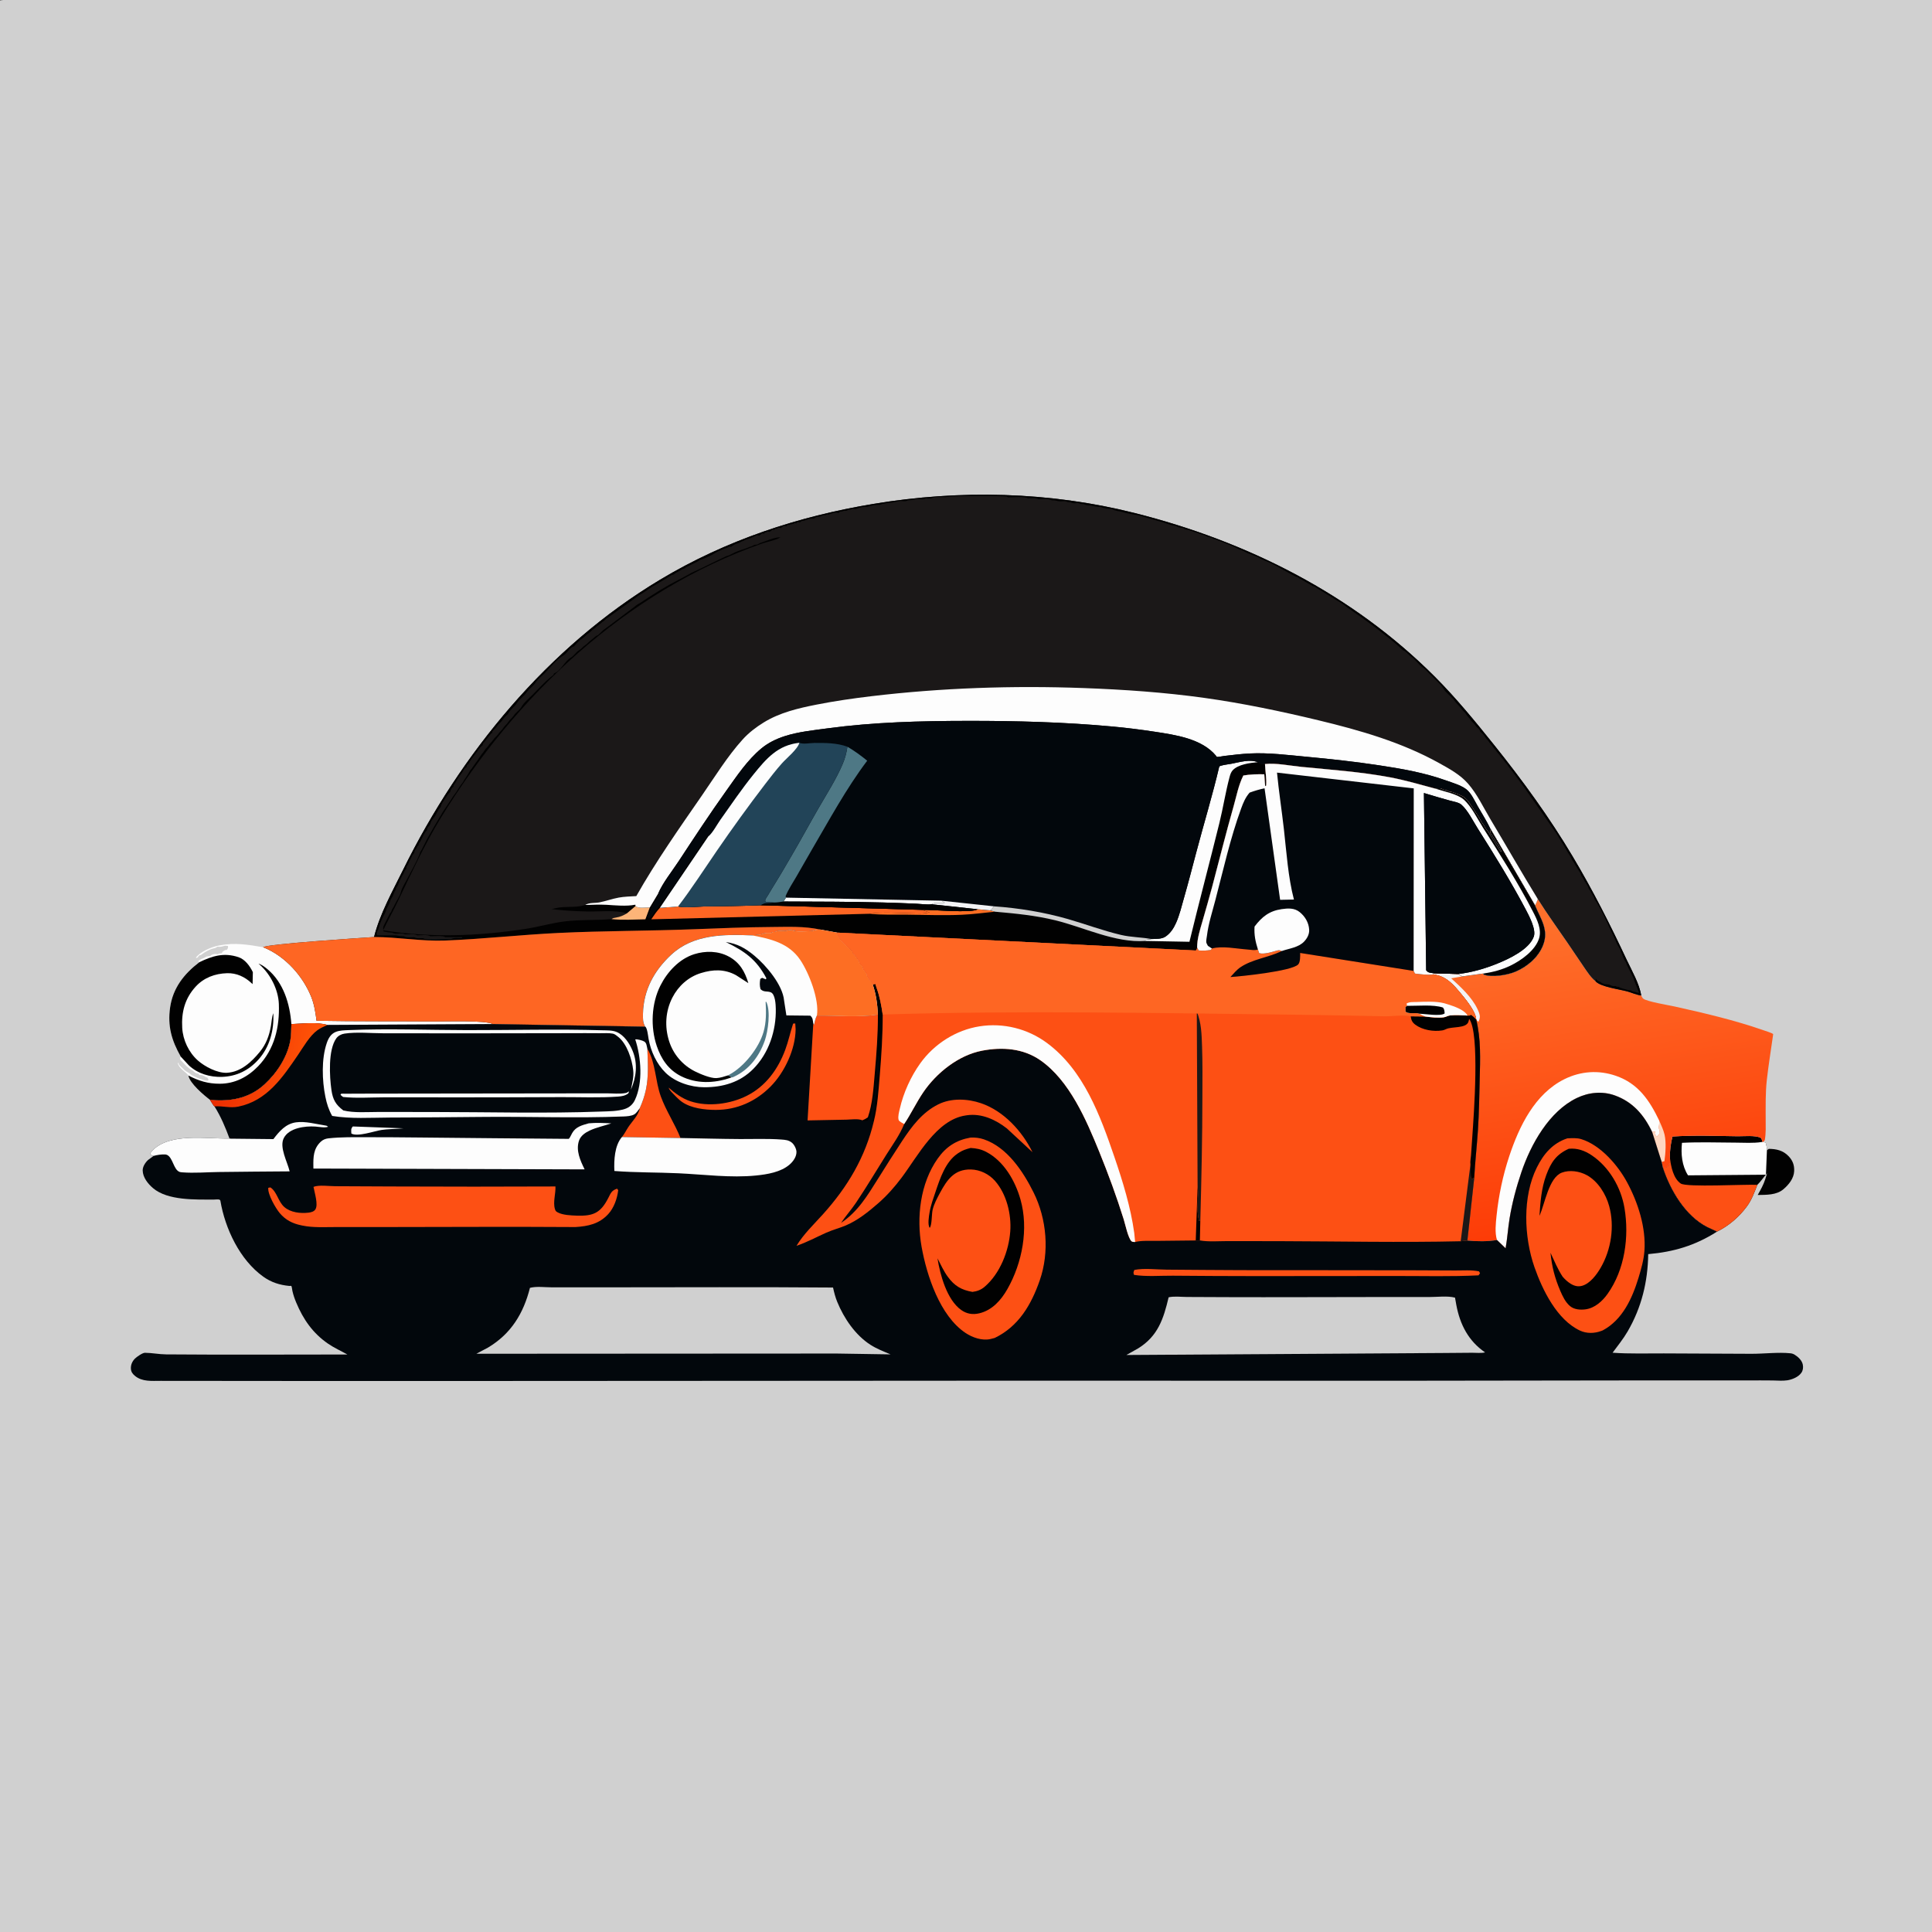 <?xml version="1.0" encoding="utf-8" ?>
<svg xmlns="http://www.w3.org/2000/svg" xmlns:xlink="http://www.w3.org/1999/xlink" width="512" height="512">
	<rect width="100%" height="100%" fill="#333333" stroke="none"/>
	<path fill="#D0D0D0" transform="scale(0.667 0.667)" d="M0 0.188C1.702 -0.186 3.617 -0.01 5.355 -0.009C8.45 -0.008 11.544 -0.008 14.639 -0.009C26.605 -0.01 38.572 -0.01 50.538 -0.01C98.291 -0.01 146.045 -0.01 193.799 -0.01C385.199 -0.013 576.6 -0.008 768 0L768 767.812C766.298 768.186 764.383 768.01 762.645 768.009C759.55 768.008 756.456 768.008 753.361 768.009C741.395 768.01 729.428 768.01 717.462 768.01C669.708 768.01 621.955 768.01 574.201 768.01C382.801 768.013 191.4 768.008 -0 768L0 0.188Z"/>
	<path fill="#010101" transform="scale(0.667 0.667)" d="M663.503 460.161C663.366 457.266 663.816 454.359 664.501 451.557C673.108 450.98 681.849 451.341 690.476 451.449C692.819 451.478 697.317 451.011 699.429 452.028C700.025 452.316 700.05 453.105 700.237 453.694L700.528 453.72L701.532 453.955C701.769 454.969 702.091 455.989 702.03 457.038L702.75 456.462C705.787 456.482 708.418 457.072 710.603 459.342C712.265 461.068 712.951 462.89 712.853 465.291C712.733 468.217 710.705 470.701 708.562 472.517C705.786 474.871 701.804 474.717 698.367 474.786C699.553 472.688 700.669 470.737 701.394 468.429L702.116 466.153C700.789 467.554 699.575 469.487 698.221 470.757C697.055 473.692 696.011 476.689 694.124 479.25C690.983 483.513 686.966 486.995 682.199 489.349L678.312 487.539C669.597 483.097 663.683 472.996 660.727 464.043C661.671 463.852 662.268 463.798 662.998 463.123L663.184 462.562L663.559 462.188L663.503 460.161Z"/>
	<path fill="#FDFDFD" transform="scale(0.667 0.667)" d="M700.237 453.694L700.528 453.72L701.532 453.955C701.769 454.969 702.091 455.989 702.03 457.038L701.642 466.73L670.682 466.988C668.234 463.145 667.824 458.505 668.276 454.061C675.355 453.697 682.555 453.963 689.647 453.987C692.984 453.998 696.562 454.266 699.86 453.758L700.237 453.694Z"/>
	<path fill="#FD5014" transform="scale(0.667 0.667)" d="M663.503 460.161C663.91 463.456 664.832 468.21 667.779 470.231C670.103 471.825 693.501 470.485 698.221 470.757C697.055 473.692 696.011 476.689 694.124 479.25C690.983 483.513 686.966 486.995 682.199 489.349L678.312 487.539C669.597 483.097 663.683 472.996 660.727 464.043C661.671 463.852 662.268 463.798 662.998 463.123L663.184 462.562L663.559 462.188L663.503 460.161Z"/>
	<path fill="#FDFDFD" transform="scale(0.667 0.667)" d="M79.21 382.295L78.744 381.922C79.141 381.513 79.331 381.341 79.877 381.094L81 380.625C81.774 380.201 81.884 379.971 82.817 379.904L83.438 379.875C84.227 379.211 84.837 378.996 85.875 379.033L86.438 379.125C87.191 378.802 86.916 378.846 87.65 378.779L88.125 378.75C88.414 377.899 88.79 377.896 89.531 377.439L90.094 377.439C90.537 376.702 90.692 376.74 90.564 375.844L89.438 375.75C88.469 375.944 87.893 376.288 86.818 376.183L86.438 376.125C85.951 376.445 85.612 376.677 85.031 376.793C83.394 377.12 81.579 378.139 80.25 379.125L79.781 379.498L79.312 379.5L78.281 380.623L77.811 380.531C79.431 378.172 83.952 376.272 86.699 375.721L87.31 375.605C93.283 374.422 98.644 375.342 104.543 376.342L105.03 376.54C113.399 380.026 120.385 387.805 123.709 396.188C124.905 399.204 125.349 402.369 125.771 405.562C141.516 405.85 157.329 405.718 173.085 405.834C177.39 405.866 192.918 405.317 195.836 406.87L130.094 407.219C125.772 405.986 120.234 406.71 115.772 406.885C115.693 409.002 115.725 411.244 115.36 413.331C114.203 419.943 110.048 426.267 105.181 430.766C99.646 435.882 92.927 437.509 85.557 437.154L83.406 436.965C80.955 435.117 75.35 430.383 74.858 427.329L74.779 427.148C73.381 425.605 71.086 424.449 70.593 422.252L70.969 422.439C71.116 423.111 71.274 423.226 71.801 423.716L72.79 424.662C73.658 425.617 74.128 425.739 75.188 426.375C75.611 426.629 75.746 426.95 76.272 427.213L76.875 427.5C77.594 427.876 78.197 428.212 78.973 428.461C80.255 428.872 81.111 429.314 82.5 429.375L82.875 429L82.316 428.062L81.938 428.059C81.194 427.568 80.749 427.19 79.834 427.119L79.312 427.125L78.75 426.562C78.106 426.489 77.851 426.437 77.326 426.018C76.975 425.737 76.628 425.362 76.219 425.156C74.494 424.289 73.007 422.412 71.627 421.031C71.491 420.23 71.46 420.645 71.806 419.795C68.184 413.372 66.515 407.684 67.599 400.223C68.722 392.495 73.16 386.904 79.21 382.295Z"/>
	<path fill="#010101" transform="scale(0.667 0.667)" d="M74.858 427.329C79.007 429.463 82.635 430.6 87.33 430.586C93.345 430.57 98.433 427.907 102.562 423.637C109.09 416.888 111.141 408.042 110.792 398.894C110.574 393.192 107.479 387.139 103.258 383.344L102.709 382.856C103.955 383.263 105.268 384.235 106.275 385.083C112.703 390.492 115.149 398.809 115.772 406.885C115.693 409.002 115.725 411.244 115.36 413.331C114.203 419.943 110.048 426.267 105.181 430.766C99.646 435.882 92.927 437.509 85.557 437.154L83.406 436.965C80.955 435.117 75.35 430.383 74.858 427.329Z"/>
	<path fill="#010101" transform="scale(0.667 0.667)" d="M79.21 382.295C84.456 379.781 88.967 378.388 94.753 380.297C97.362 381.157 99.317 383.861 100.461 386.252L100.357 391.011L99.941 390.616C97.26 388.097 93.953 386.551 90.209 386.668C85.436 386.816 81.022 388.427 77.746 391.999C73.435 396.701 72.039 402.156 72.399 408.411C72.677 413.232 74.993 418.135 78.613 421.353C81.322 423.762 86.41 426.444 90.188 426.235C95.669 425.932 99.916 421.963 103.218 417.939C105.731 414.876 106.964 411.527 107.643 407.649C107.937 405.977 107.982 404.153 108.587 402.562C108.945 409.212 107.175 416.007 102.641 421.029C98.788 425.298 94.02 427.644 88.256 427.857C83.51 428.031 78.588 426.61 75.061 423.313L71.806 419.795C68.184 413.372 66.515 407.684 67.599 400.223C68.722 392.495 73.16 386.904 79.21 382.295Z"/>
	<defs>
		<linearGradient id="gradient_0" gradientUnits="userSpaceOnUse" x1="593.062" y1="492.188" x2="574.465" y2="371.725">
			<stop offset="0" stop-color="#FD3C07"/>
			<stop offset="1" stop-color="#FE702B"/>
		</linearGradient>
	</defs>
	<path fill="url(#gradient_0)" transform="scale(0.667 0.667)" d="M610.999 357.205C614.73 363.181 618.856 368.812 622.82 374.625C624.957 377.76 627.059 380.92 629.203 384.051C630.616 386.114 632.008 388.321 633.97 389.9C635.986 392.133 643.497 393.055 646.567 393.917C648.386 394.428 650.205 395.287 652.077 395.538C652.343 395.948 652.497 396.458 652.875 396.767C654.336 397.958 662.904 399.351 665.301 399.885C677.25 402.548 689.142 405.31 700.716 409.357C701.356 409.581 704.241 410.462 704.514 410.884C704.514 410.885 704.387 411.789 704.372 411.895C703.565 417.611 702.636 423.306 701.994 429.043C701.417 434.202 701.539 439.382 701.532 444.564C701.528 447.361 701.691 450.241 701.177 453L700.528 453.72L700.237 453.694C700.05 453.105 700.025 452.316 699.429 452.028C697.317 451.011 692.819 451.478 690.476 451.449C681.849 451.341 673.108 450.98 664.501 451.557C663.816 454.359 663.366 457.266 663.503 460.161L663.559 462.188L663.184 462.562L662.998 463.123C662.268 463.798 661.671 463.852 660.727 464.043L660.2 461.648L656.442 449.801C653.247 443.045 648.754 437.779 641.532 435.21C636.584 433.449 631.175 433.999 626.484 436.263C615.484 441.571 608.224 454.651 604.47 465.75C602.462 471.687 600.816 477.836 599.797 484.027C599.145 487.988 598.906 492.037 598.201 495.975L594.759 492.652C591.371 493.341 586.482 493.251 583.023 492.886L585.73 468.099C586.062 461.706 586.806 455.295 587.217 448.897C587.644 442.235 587.75 435.532 587.911 428.859C588.105 420.877 588.455 412.828 586.5 405.011C586.436 402.168 582.618 397.417 580.845 395.272C577.619 391.368 574.651 387.703 569.346 387.187L569.689 386.709L579.417 386.976L580.968 387.945L589.741 386.73L589.309 387.145C592.708 388.496 598.914 387.414 602.115 386.065C606.806 384.088 611.189 380.365 613.08 375.562C615.491 369.439 612.126 365.088 609.874 359.704C610.378 358.922 610.67 358.069 610.999 357.205Z"/>
	<path fill="#FED7C1" transform="scale(0.667 0.667)" d="M659.279 445.319C660.022 447.07 660.932 448.957 661.354 450.808C662.067 453.941 661.748 458.209 661.312 461.353L660.2 461.648L656.442 449.801C656.942 449.663 657.228 449.557 657.75 449.625L657.375 450.188L658.219 451.689L659.066 450.75L659.438 450.375C659.463 449.592 659.382 449.105 659.094 448.365L658.961 448.031C659.227 447.104 659.258 446.273 659.279 445.319Z"/>
	<path fill="#F3F3F5" transform="scale(0.667 0.667)" d="M569.689 386.709L579.417 386.976L580.968 387.945L576.584 388.702C580.388 392.161 584.738 396.131 586.983 400.826C587.432 401.766 588.003 402.997 587.961 404.062C587.934 404.746 587.714 405.32 587.438 405.934C586.91 405.67 586.824 405.486 586.5 405.011C586.436 402.168 582.618 397.417 580.845 395.272C577.619 391.368 574.651 387.703 569.346 387.187L569.689 386.709Z"/>
	<path fill="#FDFDFD" transform="scale(0.667 0.667)" d="M594.759 492.652C593.877 489.735 594.295 486.037 594.607 483.022C595.434 475.051 597.123 466.987 599.653 459.375C603.6 447.498 609.808 434.605 621.558 428.777C628.028 425.568 635.152 425.073 642 427.431C650.926 430.505 655.392 437.206 659.279 445.319C659.258 446.273 659.227 447.104 658.961 448.031L659.094 448.365C659.382 449.105 659.463 449.592 659.438 450.375L659.066 450.75L658.219 451.689L657.375 450.188L657.75 449.625C657.228 449.557 656.942 449.663 656.442 449.801C653.247 443.045 648.754 437.779 641.532 435.21C636.584 433.449 631.175 433.999 626.484 436.263C615.484 441.571 608.224 454.651 604.47 465.75C602.462 471.687 600.816 477.836 599.797 484.027C599.145 487.988 598.906 492.037 598.201 495.975L594.759 492.652Z"/>
	<path fill="#1B1818" transform="scale(0.667 0.667)" d="M148.618 372.297C150.884 363.192 155.995 354.036 160.155 345.604C182.981 299.336 217.727 257.045 262.278 230.322C288.438 214.631 317.071 205.17 347.062 200.201C381.412 194.51 416.92 195.298 450.766 203.819C495.411 215.058 537.298 236.058 570.048 268.849C578.528 277.339 586.152 286.662 593.65 296.016C604.941 310.101 615.606 324.77 624.846 340.289C632.777 353.609 639.736 367.337 646.312 381.365C648.32 385.646 651.35 390.839 652.077 395.538C650.205 395.287 648.386 394.428 646.567 393.917C643.497 393.055 635.986 392.133 633.97 389.9C632.008 388.321 630.616 386.114 629.203 384.051C627.059 380.92 624.957 377.76 622.82 374.625C618.856 368.812 614.73 363.181 610.999 357.205C610.67 358.069 610.378 358.922 609.874 359.704L592.286 329.541L592.138 330.936C592.743 331.697 593.261 332.423 593.719 333.281C594.6 334.933 596.268 336.689 596.531 338.531C596.114 338.149 595.824 337.819 595.506 337.342L591.844 331.406C591.545 330.866 591.421 330.506 590.999 330.029C590.686 329.676 590.392 329.382 590.156 328.969C589.806 328.356 589.56 327.816 589.113 327.258C588.355 326.311 587.929 325.191 587.256 324.182L584.625 320.25L584.156 319.594C583.594 318.489 582.219 316.906 581.057 316.366L580.5 316.125C579.912 315.842 579.467 315.578 578.83 315.404C578.198 315.232 577.641 314.884 577.031 314.719C576.38 314.542 576.117 314.692 575.432 314.35C574.749 314.008 575.063 314.091 574.395 313.957C573.905 313.859 573.442 313.752 573 313.5C572.039 312.952 571.382 313.23 570.287 313.338C564.192 311.717 558.368 309.982 552.145 308.816C540.594 306.65 528.782 305.838 517.1 304.689C512.572 304.244 507.056 303.079 502.6 303.56C502.707 306.462 503.274 309.213 503.062 312.119L502.669 312.357L502.323 307.638C499.474 307.592 496.81 307.623 493.999 308.117C492.062 311.967 491.318 316.164 490.145 320.281C487.114 330.921 484.455 341.624 481.619 352.312C480.403 356.898 479.068 361.448 477.761 366.008C476.803 369.35 475.619 372.952 475.631 376.458C475.481 377.364 475.659 376.968 475.125 377.659L332.534 370.533L325.917 369.333C324.823 369.411 323.806 369.315 322.875 369.934C321.104 369.917 315.98 370.462 314.625 369.559C313.697 369.561 313.171 369.405 312.375 369.934C311.067 369.935 308.939 369.602 307.875 370.309C307.083 370.312 307.079 370.216 306.375 370.684C305.172 370.685 304.055 370.506 303 371.059L302.248 371.248L301.852 371.343L298.805 371.644C287.638 371.19 275.532 371.161 266.77 379.267C259.913 385.611 255.722 393.277 255.468 402.715C255.418 404.581 255.376 406.242 256.359 407.908L195.836 406.87C192.918 405.317 177.39 405.866 173.085 405.834C157.329 405.718 141.516 405.85 125.771 405.562C125.349 402.369 124.905 399.204 123.709 396.188C120.385 387.805 113.399 380.026 105.03 376.54L104.543 376.342C106.297 375.032 143.278 372.665 148.618 372.297Z"/>
	<path fill="#010101" transform="scale(0.667 0.667)" d="M232.524 359.561C235.291 359.485 238.103 359.335 240.867 359.489C244.626 359.698 248.733 360.171 252.449 359.451L252.486 360.001L249.084 362.888C244.565 361.491 238.416 362.216 233.688 362.144C228.934 362.072 223.832 361.794 219.116 361.2L220.935 360.789C224.564 359.983 228.371 360.691 231.843 359.751L232.524 359.561Z"/>
	<path fill="#010101" transform="scale(0.667 0.667)" d="M148.618 372.297C150.884 363.192 155.995 354.036 160.155 345.604C182.981 299.336 217.727 257.045 262.278 230.322C288.438 214.631 317.071 205.17 347.062 200.201C381.412 194.51 416.92 195.298 450.766 203.819C495.411 215.058 537.298 236.058 570.048 268.849C578.528 277.339 586.152 286.662 593.65 296.016C604.941 310.101 615.606 324.77 624.846 340.289C632.777 353.609 639.736 367.337 646.312 381.365C648.32 385.646 651.35 390.839 652.077 395.538C650.205 395.287 648.386 394.428 646.567 393.917C643.497 393.055 635.986 392.133 633.97 389.9L634.008 388.949C634.405 389.305 634.764 389.669 635.25 389.908L636 390.191L636.375 390.562L636.938 390.75C637.68 391.036 637.374 391.035 637.977 391.066C638.8 391.109 639.283 391.063 640.031 391.502C640.742 391.919 641.189 391.783 642 391.783L642.375 392.062L643.125 392.066C643.651 392.588 645.785 393.061 646.594 393.281C647.245 393.458 647.508 393.308 648.193 393.65C648.871 393.989 648.571 393.913 649.248 394.049L649.688 394.125C650.43 394.367 650.512 394.438 651.281 394.406L650.812 393.375C650.354 392.095 649.806 390.889 649.312 389.625L649.125 388.875C648.711 388.08 648.394 387.276 647.971 386.49L647.062 384.75C646.821 384.1 646.366 383.482 646.213 382.869C646.091 382.383 646.199 382.59 645.896 382.166C644.611 380.367 644.157 377.556 642.896 375.791C642.281 374.93 642.015 373.796 641.531 372.844C639.127 368.107 636.987 362.547 634.125 358.125C633.83 357.668 633.594 357.534 633.457 356.988L633.375 356.625L632.531 355.219L631.875 354L631.312 353.25C631.054 352.711 631.157 352.519 630.762 351.926L629.531 349.969L628.875 348.75L628.312 348C628.054 347.461 628.157 347.269 627.762 346.676L626.531 344.719L625.125 342.375L624.562 341.625C624.232 340.916 624.13 340.452 623.625 339.75C622.634 338.374 621.923 336.807 620.982 335.396L619.781 333.469L618.756 331.682L605.719 313.031L601.5 307.312C600.808 306.235 599.774 305.281 599.156 304.219C598.706 303.444 598.055 303.024 597.656 302.344C597.206 301.577 596.553 301.144 596.156 300.469C595.706 299.702 595.053 299.269 594.656 298.594C594.206 297.827 593.553 297.394 593.156 296.719C592.706 295.952 592.053 295.519 591.656 294.844C591.206 294.077 590.553 293.644 590.156 292.969C589.537 291.913 588.913 291.367 588.002 290.531C587.998 289.545 586.892 289.259 586.406 288.469C585.752 287.406 584.786 286.818 584.156 285.844C583.722 285.172 583.018 284.586 582.656 283.969C582.012 282.87 581.048 282.335 580.406 281.344C579.746 280.323 578.771 279.67 578.156 278.719C576.952 276.857 574.775 275.625 573.656 273.844C572.217 271.553 569.822 269.581 567.869 267.63C567.225 266.988 566.363 265.86 565.594 265.406C563.641 264.256 562.542 262.052 560.719 260.906C559.673 260.249 559.058 259.28 558.094 258.656C556.955 257.92 557.832 258.787 557.102 258.07C553.911 254.933 550.14 252.287 546.656 249.469L540.908 245.221L540.375 244.875L539.812 244.5L535.5 241.5C534.302 240.592 532.934 239.532 531.615 238.822C531 238.491 530.445 238.155 529.875 237.75C529.075 237.181 528.212 236.776 527.396 236.232L525.469 235.031L523.125 233.625C522.692 233.306 522.52 233.09 521.988 232.957L521.625 232.875L519 231.375L517.594 230.531L516.375 229.875C515.916 229.581 515.786 229.344 515.238 229.207L514.875 229.125C510.716 227.072 506.462 224.172 502.125 222.562C501.032 222.157 499.831 221.233 498.773 220.969C498.19 220.823 497.8 220.525 497.25 220.312C496.649 220.08 496.214 220.043 495.615 219.721L493.875 218.812C493.267 218.587 492.839 218.543 492.24 218.221C489.361 216.671 486.045 215.519 483 214.312L482.25 214.125C481.571 213.822 481.287 213.487 480.51 213.416C479.815 213.353 480.13 213.455 479.443 213.111C478.687 212.733 479.088 212.872 478.312 212.613L472.031 210.469L471 210.375C470.565 210.222 470.225 209.843 469.781 209.719C468.95 209.485 468.617 209.764 467.76 209.303C466.982 208.884 467.352 208.978 466.465 208.852C464.949 208.635 463.382 207.891 461.906 207.469C459.266 206.714 456.657 206.055 454.031 205.219C451.603 204.445 448.772 204.305 446.344 203.531C445.152 203.152 444.08 203.11 442.969 202.781C442.359 202.601 441.933 202.222 441.276 202.177C440.686 202.137 440.14 202.154 439.553 202.037L439.125 201.938L438.188 201.75C437.349 201.462 437.802 201.471 437.151 201.427C436.561 201.387 436.015 201.404 435.428 201.287L435 201.188L434.062 201C433.086 200.664 432.33 200.878 431.438 200.625C430.044 200.23 431.55 200.38 430.037 200.279L429.375 200.25C428.278 199.519 427.369 200.157 426.188 199.875C424.432 199.456 426.679 199.655 424.787 199.529L424.125 199.5C422.984 198.739 421.816 199.406 420.562 199.125C419.523 198.892 418.849 198.776 417.75 198.75C416.602 197.985 413.936 198.375 412.5 198.375C411.477 197.693 409.623 198 408.375 198C407.045 197.113 402.301 197.625 400.5 197.625C400.312 197.5 400.146 197.336 399.938 197.25C399.438 197.044 378.243 197.016 377.438 197.25C375.216 197.895 372.357 197.072 370.5 197.812C369.543 198.194 369.229 198.202 368.211 198.053L367.875 198C366.571 198.869 364.966 197.966 363.562 198.375C362.522 198.678 361.845 198.724 360.75 198.75C359.609 199.511 358.441 198.844 357.188 199.125C356.607 199.255 355.874 199.354 355.312 199.5C354.278 199.768 353.265 199.624 352.312 199.875C351.663 200.047 351.057 200.089 350.438 200.25C349.163 200.58 350.327 200.518 349.319 200.573C348.63 200.61 347.966 200.576 347.283 200.713L346.875 200.812L345.938 201C345.062 201.302 344.676 201.411 343.717 201.428L342.469 201.469C341.839 201.629 340.959 201.893 340.348 202.135C339.73 202.38 339.459 202.231 338.812 202.125L338.156 202.406C337.556 202.569 337.281 202.369 336.686 202.739C336.166 203.063 336.045 202.935 335.438 202.875C334.684 203.198 334.959 203.154 334.225 203.221C333.558 203.281 333.644 203.355 333.188 203.809C332.625 203.693 332.164 203.574 331.588 203.69L331.125 203.812C330.59 203.949 330.115 204.073 329.607 204.298L329.25 204.467L328.688 204.375L328.031 204.656L327 204.75C326.284 205.036 326.157 205.254 325.312 205.309C324.318 205.373 324.146 205.355 323.438 206.059C322.362 205.926 321.637 206.049 320.625 206.438L319.688 206.809C318.667 206.979 318.588 206.789 317.812 207.559L316.875 207.375L316.312 207.934L315.75 207.75C314.915 208.579 314.529 207.951 313.5 208.592L312.938 208.5L312.562 209.059L311.625 208.967C311.181 209.002 310.849 209.247 310.547 209.547L310.312 209.809L309.188 209.625L308.625 210.092L308.062 210L307.688 210.559L306.938 210.375L305.812 211.309L304.875 211.125L304.406 211.498L303.938 211.5L303.562 212.059L302.812 211.875L301.688 212.809L300.75 212.625C300.24 212.886 299.747 213.144 299.209 213.345L298.875 213.467C298.009 213.902 298.833 213.652 297.75 213.938C297.275 214.063 296.939 214.144 296.479 214.354L295.312 214.875L294.375 215.25L293.812 215.625C292.913 216.011 292.259 215.983 291.334 216.672L290.438 217.309L289.875 217.125L288.75 217.688C288.147 217.918 287.714 217.957 287.115 218.279C286.265 218.737 285.022 219.082 284.291 219.604C283.082 220.467 280.403 221.672 279 222.188C278.399 222.408 278.309 222.33 277.705 222.732C277.005 223.199 277.308 223.051 276.615 223.365L272.625 225.375C272.168 225.67 272.034 225.906 271.488 226.043L271.125 226.125L269.719 226.969L268.5 227.625L267.75 228.188C267.211 228.446 267.019 228.343 266.426 228.738L264.469 229.969L258.932 233.244L256.125 235.125L255 235.875C254.369 236.243 253.834 236.477 253.26 236.947L252.193 237.756L241.594 245.344C240.708 245.787 240.461 246.409 239.719 246.844C238.952 247.294 238.519 247.947 237.844 248.344C237.077 248.794 236.644 249.447 235.969 249.844C235.03 250.394 234.558 251.199 233.719 251.719C232.824 252.272 232.283 253.09 231.469 253.594C230.03 254.484 229.128 255.595 227.998 256.873C226.672 256.878 225.219 259.663 223.969 260.344C221.251 261.823 218.475 265.41 216.237 267.65C215.258 268.629 213.625 269.882 212.906 271.031C211.856 272.71 210.192 273.622 209.156 275.156C208.128 276.68 206.292 277.814 205.406 279.281C204.494 280.792 202.917 281.7 202.092 283.21C201.707 283.914 202.003 283.553 201.299 284.202C200.769 284.69 200.288 285.145 199.875 285.75C199.462 286.355 199.202 286.707 198.645 287.208L197.906 287.906C197.213 289.027 196.51 289.705 195.562 290.625L195.559 291.188C194.952 291.555 195.173 291.353 194.696 291.938L194.25 292.5L193.406 293.531C192.925 294.359 192.376 294.719 191.812 295.5L191.809 296.062C190.42 297.059 189.774 298.433 188.719 299.719L187.477 301.336L187.125 301.875L186.656 302.531C186.172 303.482 186.648 302.938 185.889 303.697L185.438 304.125L185.434 304.688C184.2 305.434 183.917 306.683 183.053 307.74C182.462 308.463 182.762 308.033 182.227 308.836L181.875 309.375C181.354 310.133 180.975 310.972 180.428 311.701L180.188 312L180.184 312.562L179.625 312.938L179.342 313.5C178.96 314.136 179.123 313.592 178.95 314.272L178.873 314.623C178.428 315.039 178.091 315.402 177.75 315.914L176.625 317.625C176.051 318.472 175.438 319.311 175.183 320.319L175.123 320.623C173.775 321.882 173.561 323.343 172.506 324.662C172.039 325.246 171.487 325.931 171.188 326.625C170.948 327.178 170.985 327.595 170.541 328.043C170.159 328.428 169.955 328.779 169.688 329.25L169.684 329.812C168.152 331.284 167.79 333.301 166.553 334.951L166.312 335.25L166.309 335.812C165.729 336.278 165.921 336.019 165.615 336.632L165.375 337.125L164.812 337.875C164.548 338.512 164.77 338.648 164.268 339.275C163.784 339.879 163.94 339.577 163.635 340.248L162.75 342C162.393 342.585 162.371 342.941 162.092 343.5C161.91 343.865 161.517 344.19 161.438 344.625L161.434 345.188C160.673 345.919 160.647 346.388 160.217 347.25C160.062 347.561 159.829 347.83 159.674 348.141L159.375 348.75L158.812 349.875C158.511 350.679 158.093 351.866 157.582 352.547L157.312 352.875L157.309 353.438C156.356 354.523 156.439 355.539 155.717 356.625C155.462 357.009 155.217 357.302 155.062 357.75C154.852 358.362 154.791 358.789 154.471 359.385L153.562 361.125C153.337 361.733 153.293 362.161 152.971 362.76C152.067 364.438 150.922 366.794 150.463 368.631C150.325 369.183 150.435 368.887 150.146 369.521C149.707 370.488 149.608 370.602 149.812 371.625L157.312 371.625C158.465 371.879 159.286 371.976 160.5 372C161.523 372.682 163.377 372.375 164.625 372.375C165.527 372.977 166.908 372.75 168 372.75C169.542 373.778 177.044 373.125 179.25 373.125C180.295 372.428 182.283 372.75 183.562 372.75L183.562 372.375L177 372.375C175.874 371.625 172.47 372 171 372C169.852 371.235 167.186 371.625 165.75 371.625C164.642 370.887 162.249 371.25 160.875 371.25C159.571 370.381 157.966 371.284 156.562 370.875C155.527 370.573 156.283 370.604 155.526 370.552C154.369 370.474 153.473 370.35 152.344 370.031C152.276 369.32 152.129 368.617 152.402 367.934L152.625 367.5L154.875 363L155.438 362.25C155.692 361.718 155.595 361.535 155.982 360.955C156.449 360.255 156.301 360.558 156.615 359.865C157.399 358.141 158.838 356.165 159.287 354.369C159.695 352.739 160.866 351.017 161.625 349.5C163.239 346.271 165.455 342.725 166.688 339.375C166.908 338.774 166.83 338.684 167.232 338.08C167.699 337.38 167.551 337.683 167.865 336.99L169.875 333L171.375 330.375L172.875 327.75L173.719 326.344L175.869 322.682L179.625 317.062C179.981 316.509 180.295 316.005 180.715 315.492C181.622 314.384 182.138 313.123 183 312C183.442 311.425 183.828 311.015 184.178 310.365C184.722 309.354 185.425 308.484 186 307.5C186.376 306.856 186.615 306.312 187.096 305.725C187.649 305.048 187.381 305.456 187.875 304.688L189.779 302.033L190.125 301.5L190.5 300.938C190.856 300.384 191.17 299.88 191.59 299.367C191.87 299.024 192.266 298.623 192.469 298.219C192.912 297.333 193.534 297.086 193.969 296.344C194.519 295.405 195.324 294.933 195.844 294.094C196.499 293.036 197.466 292.44 198.094 291.469C198.646 290.615 199.479 290.01 199.969 289.219C200.522 288.324 201.34 287.783 201.844 286.969C202.499 285.911 203.466 285.315 204.094 284.344C204.91 283.082 206.411 282.155 207.094 280.969C208.207 279.035 210.261 277.379 211.864 275.785C214.036 273.624 216.184 271.156 218.549 269.22L219.844 268.219L220.125 267.562C222.694 266.706 224.422 262.617 226.781 261.281C228.164 260.498 228.901 259.004 230.156 258.281C231.109 257.733 231.559 256.931 232.406 256.406C233.464 255.751 234.06 254.784 235.031 254.156C235.703 253.722 236.289 253.018 236.906 252.656C237.872 252.09 237.278 252.679 237.898 252.07L239.514 250.506L240 250.125L242.496 248.297L252 241.125C252.578 240.687 252.984 240.297 253.635 239.947L254.818 239.256L257.625 237.375L260.625 235.5C261.812 234.657 263.127 233.996 264.375 233.25L265.781 232.406L273.375 228.375C274.816 227.442 276.365 226.886 277.875 226.125C278.66 225.729 279.492 225.382 280.266 224.965L288.375 221.062C288.976 220.83 289.411 220.793 290.01 220.471C291.313 219.769 292.783 219.081 294.188 218.613L294.75 218.438L295.875 218.062C296.58 217.864 297.078 217.579 297.75 217.312L298.5 217.125C299.179 216.822 299.463 216.487 300.24 216.416C300.935 216.353 300.62 216.455 301.307 216.111C302.063 215.733 301.662 215.872 302.438 215.613C304.673 214.868 307.8 213.406 310.075 213.469C308.405 214.636 304.836 215.244 302.817 215.952C248.464 235.006 204.818 276.502 175.114 325.007C168.641 335.579 163.408 346.964 158.049 358.126C156.191 361.995 154.091 365.746 152.227 369.618C171.214 372.674 189.672 371.944 208.591 369.098C213.959 368.29 219.155 366.71 224.557 366.067C230.533 365.356 236.399 365.666 242.341 365.229L242.958 365.181C243.692 364.67 243.998 364.674 244.875 364.531C246.518 364.265 247.639 363.712 249.084 362.888L252.486 360.001C253.808 361.103 256.399 360.485 258.175 360.559L261.496 355.026L261.897 355.218C261.723 355.941 261.574 356.563 261.118 357.175C260.728 357.698 260.305 358.178 259.986 358.752L258.562 361.5L258.375 362.25C257.877 363.333 257.629 363.516 257.719 364.781C258.428 364.308 259.203 363.501 259.594 362.719C260.037 361.833 260.659 361.586 261.094 360.844C261.674 359.854 261.073 360.488 261.657 359.865C262.764 358.686 263.413 357.516 264.375 356.25C265.002 355.425 265.547 354.322 266.245 353.62C266.784 353.079 266.532 353.409 267.017 352.682L267.375 352.125L267.844 351.469C268.46 350.371 269.148 349.477 269.844 348.434L270.189 347.906L270.844 346.969C271.422 345.876 270.803 346.707 271.471 345.873L272.953 343.805L273.188 343.5L273.191 342.938C274.542 341.909 275.411 340.007 276.375 338.625L276.844 337.969C277.363 336.948 276.849 337.651 277.471 336.873L279.375 334.125L280.874 332.077L281.442 332.319L262.198 360.693L269.404 360.155C272.294 360.824 276.315 360.226 279.317 360.176C286.944 360.047 294.572 359.985 302.194 359.668L366.302 361.498C370.571 361.36 385.705 362.926 388.459 361.263L393.436 361.702L395.34 362.23C403.379 362.938 411.286 363.702 419.153 365.612C430.58 368.385 443.073 374.691 455.006 373.859L455.096 373.388L457.518 373.085C459.191 373.049 461.497 373.125 462.938 372.203C464.987 370.893 466.309 368.839 467.277 366.66C468.665 363.533 469.451 360.134 470.391 356.854C472.112 350.848 473.681 344.788 475.273 338.747C478.281 327.332 481.747 316.008 484.443 304.518L484.91 304.293C486.236 303.859 487.861 303.713 489.242 303.453C492.477 302.842 496.557 301.561 499.703 302.822C500.827 303.544 501.265 303.614 502.6 303.56C502.707 306.462 503.274 309.213 503.062 312.119L502.669 312.357L502.323 307.638C499.474 307.592 496.81 307.623 493.999 308.117C492.062 311.967 491.318 316.164 490.145 320.281C487.114 330.921 484.455 341.624 481.619 352.312C480.403 356.898 479.068 361.448 477.761 366.008C476.803 369.35 475.619 372.952 475.631 376.458C475.481 377.364 475.659 376.968 475.125 377.659L332.534 370.533L325.917 369.333C319.537 367.948 313.272 368.266 306.784 368.309C296.43 368.377 286.112 368.798 275.769 369.198C257.793 369.893 239.772 369.813 221.794 370.678C206.841 371.398 191.91 373.096 176.962 373.682C167.486 374.054 158.116 372.29 148.618 372.297Z"/>
	<path fill="#FDB478" transform="scale(0.667 0.667)" d="M249.084 362.888L252.486 360.001C253.808 361.103 256.399 360.485 258.175 360.559L256.417 365.26C251.957 365.346 247.4 365.636 242.958 365.181C243.692 364.67 243.998 364.674 244.875 364.531C246.518 364.265 247.639 363.712 249.084 362.888Z"/>
	<path fill="#FD6E23" transform="scale(0.667 0.667)" d="M388.459 361.263L393.436 361.702L395.34 362.23C390.927 362.655 386.534 363.262 382.102 363.455C374.803 363.774 367.558 363.483 360.263 363.402C355.392 363.348 350.401 363.579 345.562 363.053C350.57 362.217 356.814 362.777 361.935 362.873C364.554 362.922 366.867 363.18 369.422 362.438C368.304 362.278 367.346 361.903 366.302 361.498C370.571 361.36 385.705 362.926 388.459 361.263Z"/>
	<path fill="#FE6623" transform="scale(0.667 0.667)" d="M302.194 359.668L366.302 361.498C367.346 361.903 368.304 362.278 369.422 362.438C366.867 363.18 364.554 362.922 361.935 362.873C356.814 362.777 350.57 362.217 345.562 363.053L258.768 365.256C259.837 363.641 260.875 362.119 262.198 360.693L269.404 360.155C272.294 360.824 276.315 360.226 279.317 360.176C286.944 360.047 294.572 359.985 302.194 359.668Z"/>
	<path fill="#FDFDFD" transform="scale(0.667 0.667)" d="M457.518 373.085C459.191 373.049 461.497 373.125 462.938 372.203C464.987 370.893 466.309 368.839 467.277 366.66C468.665 363.533 469.451 360.134 470.391 356.854C472.112 350.848 473.681 344.788 475.273 338.747C478.281 327.332 481.747 316.008 484.443 304.518L484.91 304.293C486.236 303.859 487.861 303.713 489.242 303.453C492.477 302.842 496.557 301.561 499.703 302.822C496.659 303.111 491.858 303.695 489.722 306.102C489.068 306.838 488.784 307.784 488.534 308.715C486.924 314.706 485.977 320.953 484.483 327C480.591 342.748 476.413 358.417 472.587 374.184L455.006 373.859L455.096 373.388L457.518 373.085Z"/>
	<path fill="#FDFDFD" transform="scale(0.667 0.667)" d="M232.524 359.561L232.849 359.386C234.31 358.577 236.471 358.86 238.125 358.54C240.705 358.04 243.203 357.112 245.795 356.636C248.078 356.216 250.498 356.175 252.815 356.035C260.586 342.308 269.919 329.023 278.886 316.057C283.988 308.679 289.027 300.493 295.039 293.839C297.482 291.135 300.381 288.92 303.479 287.017C309.811 283.125 317.159 281.386 324.37 279.967C331.58 278.548 338.83 277.493 346.125 276.624C374.101 273.29 402.405 272.344 430.551 273.378C446.644 273.969 462.73 275.079 478.687 277.312C493.756 279.42 509.008 282.612 523.794 286.171C540.432 290.176 556.882 294.892 571.912 303.251C575.96 305.502 580.154 307.796 583.247 311.32C586.914 315.497 589.312 320.715 592.151 325.463C598.464 336.022 604.57 346.717 610.999 357.205C610.67 358.069 610.378 358.922 609.874 359.704L592.286 329.541C590.773 326.339 588.83 323.313 587.077 320.236C585.826 318.042 584.509 315.013 582.438 313.484C580.363 311.952 576.987 310.964 574.546 310.09C565.897 306.991 556.928 305.425 547.875 304.061C538.32 302.62 528.838 301.573 519.219 300.682C511.776 299.993 504.031 298.986 496.552 299.368C493.146 299.543 489.76 299.953 486.375 300.355C485.87 300.415 483.868 300.836 483.486 300.702C483.325 300.645 483.273 300.436 483.165 300.304C477.537 293.452 466.918 291.968 458.674 290.711C453.176 289.872 447.603 289.173 442.064 288.661C422.958 286.893 403.666 286.387 384.487 286.413C365.832 286.439 347.192 286.894 328.688 289.398C323.078 290.157 317.218 290.741 311.803 292.475C308.447 293.551 305.215 295.117 302.497 297.373C296.941 301.986 292.771 308.282 288.604 314.112C282.03 323.31 275.836 332.745 269.631 342.192C267.022 346.165 263.361 350.681 261.496 355.026L258.175 360.559C256.399 360.485 253.808 361.103 252.486 360.001L252.449 359.451C248.733 360.171 244.626 359.698 240.867 359.489C238.103 359.335 235.291 359.485 232.524 359.561Z"/>
	<path fill="#FE6623" transform="scale(0.667 0.667)" d="M148.618 372.297C158.116 372.29 167.486 374.054 176.962 373.682C191.91 373.096 206.841 371.398 221.794 370.678C239.772 369.813 257.793 369.893 275.769 369.198C286.112 368.798 296.43 368.377 306.784 368.309C313.272 368.266 319.537 367.948 325.917 369.333C324.823 369.411 323.806 369.315 322.875 369.934C321.104 369.917 315.98 370.462 314.625 369.559C313.697 369.561 313.171 369.405 312.375 369.934C311.067 369.935 308.939 369.602 307.875 370.309C307.083 370.312 307.079 370.216 306.375 370.684C305.172 370.685 304.055 370.506 303 371.059L302.248 371.248L301.852 371.343L298.805 371.644C287.638 371.19 275.532 371.161 266.77 379.267C259.913 385.611 255.722 393.277 255.468 402.715C255.418 404.581 255.376 406.242 256.359 407.908L195.836 406.87C192.918 405.317 177.39 405.866 173.085 405.834C157.329 405.718 141.516 405.85 125.771 405.562C125.349 402.369 124.905 399.204 123.709 396.188C120.385 387.805 113.399 380.026 105.03 376.54L104.543 376.342C106.297 375.032 143.278 372.665 148.618 372.297Z"/>
	<path fill="#02070C" transform="scale(0.667 0.667)" d="M261.496 355.026C263.361 350.681 267.022 346.165 269.631 342.192C275.836 332.745 282.03 323.31 288.604 314.112C292.771 308.282 296.941 301.986 302.497 297.373C305.215 295.117 308.447 293.551 311.803 292.475C317.218 290.741 323.078 290.157 328.688 289.398C347.192 286.894 365.832 286.439 384.487 286.413C403.666 286.387 422.958 286.893 442.064 288.661C447.603 289.173 453.176 289.872 458.674 290.711C466.918 291.968 477.537 293.452 483.165 300.304C483.273 300.436 483.325 300.645 483.486 300.702C483.868 300.836 485.87 300.415 486.375 300.355C489.76 299.953 493.146 299.543 496.552 299.368C504.031 298.986 511.776 299.993 519.219 300.682C528.838 301.573 538.32 302.62 547.875 304.061C556.928 305.425 565.897 306.991 574.546 310.09C576.987 310.964 580.363 311.952 582.438 313.484C584.509 315.013 585.826 318.042 587.077 320.236C588.83 323.313 590.773 326.339 592.286 329.541L592.138 330.936C592.743 331.697 593.261 332.423 593.719 333.281C594.6 334.933 596.268 336.689 596.531 338.531C596.114 338.149 595.824 337.819 595.506 337.342L591.844 331.406C591.545 330.866 591.421 330.506 590.999 330.029C590.686 329.676 590.392 329.382 590.156 328.969C589.806 328.356 589.56 327.816 589.113 327.258C588.355 326.311 587.929 325.191 587.256 324.182L584.625 320.25L584.156 319.594C583.594 318.489 582.219 316.906 581.057 316.366L580.5 316.125C579.912 315.842 579.467 315.578 578.83 315.404C578.198 315.232 577.641 314.884 577.031 314.719C576.38 314.542 576.117 314.692 575.432 314.35C574.749 314.008 575.063 314.091 574.395 313.957C573.905 313.859 573.442 313.752 573 313.5C572.039 312.952 571.382 313.23 570.287 313.338C564.192 311.717 558.368 309.982 552.145 308.816C540.594 306.65 528.782 305.838 517.1 304.689C512.572 304.244 507.056 303.079 502.6 303.56C501.265 303.614 500.827 303.544 499.703 302.822C496.557 301.561 492.477 302.842 489.242 303.453C487.861 303.713 486.236 303.859 484.91 304.293L484.443 304.518C481.747 316.008 478.281 327.332 475.273 338.747C473.681 344.788 472.112 350.848 470.391 356.854C469.451 360.134 468.665 363.533 467.277 366.66C466.309 368.839 464.987 370.893 462.938 372.203C461.497 373.125 459.191 373.049 457.518 373.085L455.096 373.388L455.006 373.859C443.073 374.691 430.58 368.385 419.153 365.612C411.286 363.702 403.379 362.938 395.34 362.23L393.436 361.702L388.459 361.263C385.705 362.926 370.571 361.36 366.302 361.498L302.194 359.668C294.572 359.985 286.944 360.047 279.317 360.176C276.315 360.226 272.294 360.824 269.404 360.155L262.198 360.693L281.442 332.319L280.874 332.077L279.375 334.125L277.471 336.873C276.849 337.651 277.363 336.948 276.844 337.969L276.375 338.625C275.411 340.007 274.542 341.909 273.191 342.938L273.188 343.5L272.953 343.805L271.471 345.873C270.803 346.707 271.422 345.876 270.844 346.969L270.189 347.906L269.844 348.434C269.148 349.477 268.46 350.371 267.844 351.469L267.375 352.125L267.017 352.682C266.532 353.409 266.784 353.079 266.245 353.62C265.547 354.322 265.002 355.425 264.375 356.25C263.413 357.516 262.764 358.686 261.657 359.865C261.073 360.488 261.674 359.854 261.094 360.844C260.659 361.586 260.037 361.833 259.594 362.719C259.203 363.501 258.428 364.308 257.719 364.781C257.629 363.516 257.877 363.333 258.375 362.25L258.562 361.5L259.986 358.752C260.305 358.178 260.728 357.698 261.118 357.175C261.574 356.563 261.723 355.941 261.897 355.218L261.496 355.026Z"/>
	<path fill="#F3F3F5" transform="scale(0.667 0.667)" d="M374.066 357.863L394.955 360.099C394.446 360.719 394.07 361.207 393.436 361.702L388.459 361.263L370.086 359.278C371.728 358.301 372.819 359.007 374.52 358.777L375 358.691L375.375 358.684L374.066 357.863Z"/>
	<path fill="#D0D0D0" transform="scale(0.667 0.667)" d="M394.955 360.099C404.76 360.781 414.9 362.444 424.336 365.164C431.351 367.186 438.257 369.784 445.361 371.454C449.446 372.415 453.471 372.354 457.518 373.085L455.096 373.388L455.006 373.859C443.073 374.691 430.58 368.385 419.153 365.612C411.286 363.702 403.379 362.938 395.34 362.23L393.436 361.702C394.07 361.207 394.446 360.719 394.955 360.099Z"/>
	<path fill="#FDFDFD" transform="scale(0.667 0.667)" d="M312.288 356.645L374.066 357.863L375.375 358.684L375 358.691L374.52 358.777C372.819 359.007 371.728 358.301 370.086 359.278C368.269 359.508 365.95 359.14 364.088 359.057C359.677 358.862 355.265 358.692 350.851 358.574C337.648 358.219 324.429 358.244 311.221 358.182C311.648 357.77 311.962 357.145 312.288 356.645Z"/>
	<path fill="#010101" transform="scale(0.667 0.667)" d="M311.221 358.182C324.429 358.244 337.648 358.219 350.851 358.574C355.265 358.692 359.677 358.862 364.088 359.057C365.95 359.14 368.269 359.508 370.086 359.278L388.459 361.263C385.705 362.926 370.571 361.36 366.302 361.498L302.194 359.668C302.969 359.225 303.532 358.893 304.45 358.852C305.521 358.805 306.54 358.718 307.608 358.585C308.844 358.569 310.003 358.387 311.221 358.182Z"/>
	<path fill="#4E7885" transform="scale(0.667 0.667)" d="M336.7 296.694C339.526 298.345 342.017 300.18 344.556 302.242C336.231 313.269 329.489 325.777 322.506 337.688C320.454 341.189 318.497 344.744 316.445 348.245C314.953 350.792 313.264 353.329 312.127 356.059L312.288 356.645C311.962 357.145 311.648 357.77 311.221 358.182C310.003 358.387 308.844 358.569 307.608 358.585L304.166 358.405C304.125 358.124 303.998 357.842 304.044 357.562C304.11 357.156 304.851 356.165 305.074 355.781C306.007 354.174 306.974 352.597 307.954 351.019C310.28 347.279 312.484 343.436 314.709 339.634C318.285 333.523 321.651 327.279 325.191 321.142C328.494 315.416 332.19 309.691 334.79 303.598C335.779 301.278 336.315 299.165 336.7 296.694Z"/>
	<path fill="#224458" transform="scale(0.667 0.667)" d="M317.596 295.133C319.066 295.794 321.969 295.191 323.627 295.183C327.95 295.163 332.604 295.162 336.7 296.694C336.315 299.165 335.779 301.278 334.79 303.598C332.19 309.691 328.494 315.416 325.191 321.142C321.651 327.279 318.285 333.523 314.709 339.634C312.484 343.436 310.28 347.279 307.954 351.019C306.974 352.597 306.007 354.174 305.074 355.781C304.851 356.165 304.11 357.156 304.044 357.562C303.998 357.842 304.125 358.124 304.166 358.405L307.608 358.585C306.54 358.718 305.521 358.805 304.45 358.852C303.532 358.893 302.969 359.225 302.194 359.668C294.572 359.985 286.944 360.047 279.317 360.176C276.315 360.226 272.294 360.824 269.404 360.155L262.198 360.693L281.442 332.319C283.035 331.132 284.974 327.49 286.208 325.751C290.501 319.696 294.689 313.51 299.356 307.736C304.475 301.401 309.034 296.045 317.596 295.133Z"/>
	<path fill="#FDFDFD" transform="scale(0.667 0.667)" d="M317.596 295.133C316.91 297.703 312.48 301.257 310.688 303.269C308.342 305.901 306.155 308.734 304.01 311.532C297.344 320.231 290.968 329.067 284.763 338.102C279.686 345.495 274.848 353.018 269.404 360.155L262.198 360.693L281.442 332.319C283.035 331.132 284.974 327.49 286.208 325.751C290.501 319.696 294.689 313.51 299.356 307.736C304.475 301.401 309.034 296.045 317.596 295.133Z"/>
	<path fill="#02070C" transform="scale(0.667 0.667)" d="M502.6 303.56C507.056 303.079 512.572 304.244 517.1 304.689C528.782 305.838 540.594 306.65 552.145 308.816C558.368 309.982 564.192 311.717 570.287 313.338C571.382 313.23 572.039 312.952 573 313.5C573.442 313.752 573.905 313.859 574.395 313.957C575.063 314.091 574.749 314.008 575.432 314.35C576.117 314.692 576.38 314.542 577.031 314.719C577.641 314.884 578.198 315.232 578.83 315.404C579.467 315.578 579.912 315.842 580.5 316.125L581.057 316.366C582.219 316.906 583.594 318.489 584.156 319.594L584.625 320.25L587.256 324.182C587.929 325.191 588.355 326.311 589.113 327.258C589.56 327.816 589.806 328.356 590.156 328.969C590.392 329.382 590.686 329.676 590.999 330.029C591.421 330.506 591.545 330.866 591.844 331.406L595.506 337.342C595.824 337.819 596.114 338.149 596.531 338.531C596.268 336.689 594.6 334.933 593.719 333.281C593.261 332.423 592.743 331.697 592.138 330.936L592.286 329.541L609.874 359.704C612.126 365.088 615.491 369.439 613.08 375.562C611.189 380.365 606.806 384.088 602.115 386.065C598.914 387.414 592.708 388.496 589.309 387.145L589.741 386.73L580.968 387.945L579.417 386.976L569.689 386.709L569.346 387.187C574.651 387.703 577.619 391.368 580.845 395.272C582.618 397.417 586.436 402.168 586.5 405.011C588.455 412.828 588.105 420.877 587.911 428.859C587.75 435.532 587.644 442.235 587.217 448.897C586.806 455.295 586.062 461.706 585.73 468.099L583.023 492.886C586.482 493.251 591.371 493.341 594.759 492.652L598.201 495.975C598.906 492.037 599.145 487.988 599.797 484.027C600.816 477.836 602.462 471.687 604.47 465.75C608.224 454.651 615.484 441.571 626.484 436.263C631.175 433.999 636.584 433.449 641.532 435.21C648.754 437.779 653.247 443.045 656.442 449.801L660.2 461.648L660.727 464.043C663.683 472.996 669.597 483.097 678.312 487.539L682.199 489.349C673.506 494.886 665.058 497.389 654.866 498.29C654.693 509.292 652.25 519.427 646.68 529.017C644.966 531.969 642.735 534.709 640.709 537.458C647.431 537.948 654.315 537.696 661.056 537.73C672.677 537.788 684.297 537.859 695.918 537.886C700.908 537.898 706.474 537.18 711.375 537.683C712.002 537.747 712.528 537.931 713.062 538.259C714.464 539.119 715.969 540.53 716.292 542.219C716.511 543.366 716.361 544.49 715.701 545.443C714.543 547.115 712.069 548.116 710.129 548.419C708.292 548.706 706.204 548.506 704.335 548.483C701.186 548.444 698.035 548.461 694.886 548.46C682.068 548.455 669.251 548.455 656.434 548.459C611.61 548.473 566.787 548.643 521.964 548.596C369.247 548.434 216.528 548.845 63.813 548.64C60.331 548.635 56.519 549.051 53.64 546.671C52.674 545.872 52.075 545.082 52.005 543.783C51.923 542.26 52.563 540.823 53.647 539.767C54.349 539.083 56.608 537.477 57.598 537.485C60.36 537.506 63.179 538.095 66.005 538.119C90.004 538.322 114.019 538.161 138.019 538.166C135.474 536.736 132.787 535.542 130.372 533.889C124.304 529.733 120.472 524.21 117.681 517.5C117.052 515.99 116.534 514.513 116.181 512.914C116.11 512.589 115.937 511.201 115.795 511.005C115.63 510.778 115.235 510.957 114.956 510.93C111.08 510.546 107.785 509.511 104.606 507.243C95.299 500.601 89.41 488.126 87.561 477.067C87.431 476.293 85.883 476.609 85.113 476.608C77.746 476.601 66.627 477.053 60.784 472.055C58.774 470.336 56.761 467.832 56.694 465.06C56.657 463.522 57.76 461.844 58.86 460.851L61.061 459.242L60.187 459.06L59.658 458.25L60.562 457.112C67.557 449.945 82.026 452.525 91.193 452.363C89.529 447.872 87.764 443.654 85.216 439.587C84.772 439.311 83.754 437.475 83.406 436.965L85.557 437.154C92.927 437.509 99.646 435.882 105.181 430.766C110.048 426.267 114.203 419.943 115.36 413.331C115.725 411.244 115.693 409.002 115.772 406.885C120.234 406.71 125.772 405.986 130.094 407.219L195.836 406.87L256.359 407.908C255.376 406.242 255.418 404.581 255.468 402.715C255.722 393.277 259.913 385.611 266.77 379.267C275.532 371.161 287.638 371.19 298.805 371.644L301.852 371.343L302.248 371.248L303 371.059C304.055 370.506 305.172 370.685 306.375 370.684C307.079 370.216 307.083 370.312 307.875 370.309C308.939 369.602 311.067 369.935 312.375 369.934C313.171 369.405 313.697 369.561 314.625 369.559C315.98 370.462 321.104 369.917 322.875 369.934C323.806 369.315 324.823 369.411 325.917 369.333L332.534 370.533L475.125 377.659C475.659 376.968 475.481 377.364 475.631 376.458C475.619 372.952 476.803 369.35 477.761 366.008C479.068 361.448 480.403 356.898 481.619 352.312C484.455 341.624 487.114 330.921 490.145 320.281C491.318 316.164 492.062 311.967 493.999 308.117C496.81 307.623 499.474 307.592 502.323 307.638L502.669 312.357L503.062 312.119C503.274 309.213 502.707 306.462 502.6 303.56Z"/>
	<path fill="#FDFDFD" transform="scale(0.667 0.667)" d="M140.178 447.562L160.312 448.295L158.468 448.438C156.199 448.615 153.906 448.608 151.651 448.942C148.733 449.375 142.088 451.795 139.598 450.373C139.563 449.065 139.311 448.585 140.178 447.562Z"/>
	<path fill="#010101" transform="scale(0.667 0.667)" d="M346.757 391.182L347.817 390.938L347.898 391.297L348.317 392.598C349.538 395.977 350.2 399.542 350.709 403.09C350.735 411.323 350.195 419.417 349.517 427.617C349.028 433.52 348.644 439.669 347.213 445.427L346.622 445.541C346.847 444.822 346.672 444.097 346.875 443.438C347.26 442.187 347.13 443.4 347.221 442.037L347.25 441.375C348.011 440.234 347.344 439.066 347.625 437.812C347.858 436.773 347.974 436.099 348 435C348.968 433.548 348.087 430.121 348.457 428.271L348.562 427.875L348.75 427.125C349.726 425.268 348.6 422.777 349.266 420.779L349.406 420.469C349.053 419.645 349.247 420.017 348.844 419.344L348.75 421.5C347.959 422.687 348.375 425.628 348.375 427.125C347.773 428.027 348 429.408 348 430.5C347.239 431.641 347.906 432.809 347.625 434.062C347.495 434.643 347.396 435.376 347.25 435.938C346.905 437.268 346.981 435.969 346.927 437.138C346.85 438.821 346.528 439.875 346.207 441.48C345.901 443.01 345.832 444.188 344.625 445.309C343.86 445.365 343.269 445.6 342.643 445.119C343.466 444.79 344.095 444.444 344.812 443.925C346.707 438.504 347.047 432.33 347.547 426.631C348.233 418.799 348.843 410.975 348.808 403.108C348.59 398.981 348.105 395.115 346.757 391.182Z"/>
	<path fill="#FD5014" transform="scale(0.667 0.667)" d="M315.125 406.688L315.968 406.641L316.114 408.938C316.054 416.858 311.733 426.049 306.24 431.618C300.317 437.622 292.837 440.995 284.358 440.981C280.019 440.974 274.679 440.351 271.028 437.848C269.444 436.762 268.025 435.103 266.676 433.734C266.184 433.199 265.92 432.806 265.654 432.129C268.217 434.393 271.073 436.485 274.356 437.565C281.361 439.868 290.145 438.67 296.662 435.408C304.189 431.641 309.068 424.92 311.972 417.153C313.246 413.747 313.984 410.145 315.125 406.688Z"/>
	<path fill="#FDFDFD" transform="scale(0.667 0.667)" d="M249.761 433.688L249.922 433.73L249.623 434.438C248.436 435.338 247.09 435.583 245.625 435.689C238.218 436.226 230.517 435.876 223.083 435.905C209.181 435.96 195.279 436.009 181.377 436.006C171.722 436.004 162.066 435.962 152.41 435.992C147.133 436.009 141.556 436.395 136.312 435.851C135.951 435.629 135.617 435.28 135.296 435C135.385 434.853 135.421 434.657 135.562 434.56C135.64 434.507 137.017 434.553 137.14 434.552C140.352 434.536 143.564 434.523 146.776 434.515C171.95 434.453 197.124 434.487 222.299 434.423C228.496 434.407 234.694 434.415 240.892 434.4C243.29 434.395 246.324 434.735 248.625 434.265C249.103 434.167 249.37 433.961 249.761 433.688Z"/>
	<defs>
		<linearGradient id="gradient_1" gradientUnits="userSpaceOnUse" x1="85.312" y1="437.812" x2="117.225" y2="445.482">
			<stop offset="0" stop-color="#EB2D01"/>
			<stop offset="1" stop-color="#FF5307"/>
		</linearGradient>
	</defs>
	<path fill="url(#gradient_1)" transform="scale(0.667 0.667)" d="M115.772 406.885C120.234 406.71 125.772 405.986 130.094 407.219C128.776 407.841 127.313 408.452 126.13 409.307C123.017 411.56 120.592 415.913 118.438 419.074C112.29 428.099 106.081 437.351 94.695 439.68C91.379 440.358 88.43 439.326 85.216 439.587C84.772 439.311 83.754 437.475 83.406 436.965L85.557 437.154C92.927 437.509 99.646 435.882 105.181 430.766C110.048 426.267 114.203 419.943 115.36 413.331C115.725 411.244 115.693 409.002 115.772 406.885Z"/>
	<path fill="#FD5014" transform="scale(0.667 0.667)" d="M257.194 416.639C260.582 422.441 260.306 429.457 262.564 435.659C264.643 441.369 268.121 446.498 270.379 452.151L247.102 451.763C248.093 450.575 248.815 449.033 249.683 447.739C251.13 445.581 253.826 442.933 254.166 440.341C255.264 437.882 256.069 435.575 256.631 432.938C257.757 427.647 257.413 422.022 257.194 416.639Z"/>
	<path fill="#FD5014" transform="scale(0.667 0.667)" d="M450.697 504.562C454.608 503.8 459.537 504.427 463.566 504.454C473.45 504.519 483.335 504.624 493.22 504.65C516.126 504.712 539.033 504.629 561.939 504.71C567.362 504.729 572.785 504.75 578.208 504.781C581.239 504.798 584.667 504.513 587.625 505.132L588.048 505.868L587.438 506.718C576.593 507.26 565.601 506.957 554.74 506.972C536.222 506.998 517.704 507.025 499.186 507.018C488.122 507.014 477.058 506.95 465.995 506.858C461.03 506.817 455.407 507.308 450.562 506.53C450.231 505.567 450.331 505.531 450.697 504.562Z"/>
	<path fill="#FDFDFD" transform="scale(0.667 0.667)" d="M254.166 440.341C253.591 441.096 252.849 442.267 252.027 442.75C250.853 443.44 249.076 443.539 247.738 443.592C228.778 444.335 209.643 443.559 190.652 443.779C178.693 443.917 166.734 443.973 154.774 444.02C147.269 444.049 139.387 444.597 131.976 443.378C130.559 440.845 129.848 438.574 129.274 435.75C127.959 429.27 127.682 420.749 129.814 414.472C130.464 412.556 131.416 410.822 133.357 410.013C134.942 409.352 136.91 409.347 138.605 409.276C154.131 408.631 169.961 409.253 185.518 409.277C203.438 409.305 221.449 408.823 239.351 409.343C241.196 409.397 243.29 409.301 245.009 410.03C247.986 411.294 250.1 414.544 251.309 417.425C253.485 422.607 252.822 427.968 250.663 432.976C251.154 430.258 251.881 428.066 251.584 425.25C251.125 420.888 249.113 414.764 245.657 411.995C245.089 411.54 244.269 410.841 243.537 410.692C241.94 410.367 239.901 410.536 238.245 410.515C234.398 410.465 230.546 410.5 226.698 410.505C213.008 410.523 199.317 410.553 185.626 410.566C174.489 410.576 163.353 410.549 152.217 410.536C147.362 410.53 141.627 409.949 136.875 410.672C135.616 410.864 134.353 411.516 133.6 412.572C130.333 417.15 130.911 427.697 131.691 433.096C132.238 436.882 133.368 438.905 136.408 441.195C140.722 442.238 145.759 441.798 150.207 441.802C157.357 441.808 164.507 441.811 171.657 441.813C194.04 441.819 216.657 442.459 239.013 441.633C242.02 441.522 245.378 441.546 248.253 440.608C250.074 440.015 251.434 438.794 252.253 437.062C255.541 430.109 254.726 420.05 252.395 412.972C253.193 412.811 255.234 413.374 255.968 413.812C256.921 414.381 256.938 415.632 257.194 416.639C257.413 422.022 257.757 427.647 256.631 432.938C256.069 435.575 255.264 437.882 254.166 440.341Z"/>
	<path fill="#FDFDFD" transform="scale(0.667 0.667)" d="M91.193 452.363L91.766 452.414L108.622 452.589C110.949 449.51 113.498 446.516 117.562 445.927C121.296 445.386 125.67 446.639 129.382 447.204C129.922 447.286 129.787 447.305 130.376 447.689C129.032 448.186 126.713 447.689 125.23 447.595C121.222 447.341 114.856 448.105 112.762 452.164C110.876 455.822 114.221 461.684 115.078 465.402C105.671 465.472 96.264 465.533 86.857 465.66C82.148 465.723 77.126 466.158 72.442 465.792C71.533 465.721 71.096 465.654 70.422 465.002C68.68 463.316 68.212 458.741 65.531 458.677C64.006 458.641 62.533 458.854 61.061 459.242L60.187 459.06L59.658 458.25L60.562 457.112C67.557 449.945 82.026 452.525 91.193 452.363Z"/>
	<path fill="#FDFDFD" transform="scale(0.667 0.667)" d="M247.102 451.763L270.379 452.151C278.293 452.3 286.191 452.517 294.108 452.564C299.506 452.595 305.07 452.351 310.439 452.755C311.991 452.872 313.359 452.963 314.614 453.994C315.54 454.754 316.424 456.448 316.45 457.653C316.49 459.598 315.122 461.483 313.721 462.698C310.231 465.725 304.846 466.595 300.397 467.047C290.392 468.064 279.604 466.632 269.553 466.163C261.081 465.768 252.551 465.914 244.101 465.253C243.913 460.943 244.17 455.14 247.102 451.763Z"/>
	<path fill="#FD5014" transform="scale(0.667 0.667)" d="M348.808 403.108C348.843 410.975 348.233 418.799 347.547 426.631C347.047 432.33 346.707 438.504 344.812 443.925C344.095 444.444 343.466 444.79 342.643 445.119C340.973 444.376 338.131 444.828 336.307 444.86C331.158 444.95 326.009 445.054 320.861 445.162L323.138 406.607L323.438 407.211C323.711 405.889 323.95 404.715 324.568 403.507C332.425 403.446 341.081 404.323 348.808 403.108Z"/>
	<path fill="#FDFDFD" transform="scale(0.667 0.667)" d="M233.926 446.313C236.938 446.026 239.866 446.175 242.881 446.341C240.088 447.28 237.063 447.911 234.395 449.138C232.598 449.965 230.736 451.216 230.062 453.168C228.71 457.087 230.566 461.118 232.28 464.611L134.812 464.314L124.523 464.287L124.507 463.387C124.458 459.701 124.524 456.419 127.388 453.679C128.248 452.856 129.266 452.421 130.443 452.289C135.424 451.73 140.63 451.828 145.641 451.828C152.682 451.829 159.723 451.874 166.764 451.951C186.508 452.165 206.251 452.324 225.995 452.488C226.515 451.807 226.341 452.101 226.697 451.41L227.331 450.2C228.759 447.649 231.306 447.057 233.926 446.313Z"/>
	<path fill="#FD5014" transform="scale(0.667 0.667)" d="M124.559 471.562C126.664 470.71 130.774 471.29 133.123 471.301C140.689 471.336 148.256 471.375 155.822 471.405C177.445 471.491 199.066 471.509 220.689 471.404C220.836 474.25 219.638 477.606 220.485 480.375C220.729 481.173 220.87 481.3 221.602 481.706C223.565 482.795 227.011 482.924 229.225 482.995C235.738 483.203 238.636 481.92 241.666 476.008C242.693 474.004 242.972 473.025 245.165 472.278L245.621 472.875C245.242 476.178 243.944 479.909 241.653 482.391C238.035 486.311 233.669 487.207 228.604 487.529C203.492 487.359 178.373 487.505 153.261 487.528C146.577 487.534 139.893 487.539 133.209 487.532C128.935 487.528 124.439 487.816 120.235 486.956L119.625 486.825C116.209 486.124 113.426 484.696 111.154 481.997C109.542 480.084 106.311 474.535 106.586 471.938L107.438 471.773C110.062 473.5 110.486 477.37 112.949 479.554C115.436 481.761 119.345 482.182 122.537 481.815C123.548 481.699 124.706 481.423 125.298 480.527C126.545 478.638 124.948 473.809 124.559 471.562Z"/>
	<path fill="#FD5014" transform="scale(0.667 0.667)" d="M622.747 452.28C624.518 452.223 626.493 452.061 628.203 452.58C635.874 454.906 642.822 462.944 646.514 469.826C650.833 477.875 654.01 487.751 653.361 496.959C653.107 500.557 652.071 504.206 651.023 507.645C648.523 515.849 644.671 524.361 636.817 528.577L636.256 528.798C633.541 529.822 630.409 529.911 627.75 528.665C618.6 524.374 612.826 512.515 609.667 503.464C605.495 491.508 604.852 475.477 610.589 463.909C613.274 458.494 616.879 454.213 622.747 452.28Z"/>
	<path fill="#010101" transform="scale(0.667 0.667)" d="M623.307 456.422C626.687 456.091 629.672 457.163 632.463 459.051C639.366 463.721 644.045 471.768 645.425 479.917C647.365 491.377 645.573 504.489 638.688 514.125C636.621 517.016 633.641 519.707 630 520.216C627.943 520.504 625.467 520.331 623.812 518.947C621.972 517.406 620.843 515.014 619.915 512.843C617.723 507.711 616.601 503.309 616.042 497.758C617.533 500.965 618.921 504.286 620.857 507.254C621.828 508.35 622.788 509.275 624.042 510.049C625.444 510.916 626.933 511.325 628.561 510.879C631.749 510.007 634.379 506.449 635.971 503.706C640.156 496.496 641.548 487.31 639.365 479.244C638.063 474.432 634.877 469.253 630.331 466.84C627.485 465.33 623.627 464.74 620.546 465.906C615.343 467.876 613.799 478.37 611.654 483.071C612.026 477.515 612.416 472.079 614.377 466.807C616.241 461.797 618.331 458.659 623.307 456.422Z"/>
	<path fill="#D0D0D0" transform="scale(0.667 0.667)" d="M464.315 515.438C466.533 514.935 469.35 515.299 471.664 515.308C476.969 515.331 482.273 515.356 487.578 515.376C506.562 515.446 525.548 515.343 544.532 515.333C552.328 515.329 560.123 515.32 567.918 515.329C570.988 515.333 575.219 514.789 578.104 515.581L578.62 518.483C580.083 526.283 583.436 532.789 590.044 537.327C588.581 537.699 586.491 537.462 584.958 537.474C581.09 537.507 577.221 537.536 573.352 537.566L447.534 538.36L452.189 535.745C460.072 530.878 462.296 523.985 464.315 515.438Z"/>
	<path fill="#FD5014" transform="scale(0.667 0.667)" d="M385.576 451.985C387.314 451.872 389.271 452.114 390.919 452.679C400.202 455.855 406.528 465.469 410.679 473.83C415.912 484.37 417.015 497.49 413.117 508.688C409.745 518.374 404.741 526.985 395.242 531.576L394.89 531.675L394.304 531.822L393.464 532.034C390.161 532.758 386.375 531.435 383.629 529.607C373.437 522.82 368.198 506.761 366.16 495.351C364.076 483.676 365.597 470.191 372.556 460.323C375.867 455.629 379.899 452.999 385.576 451.985Z"/>
	<path fill="#010101" transform="scale(0.667 0.667)" d="M385.647 456.104C387.925 456.237 389.829 456.606 391.868 457.679C398.884 461.372 403.347 469.15 405.446 476.543C408.758 488.204 406.175 501.77 400.242 512.194C397.743 516.585 394.183 520.614 389.051 521.81C386.475 522.41 384.101 522.04 381.93 520.503C376.214 516.456 373.541 506.579 372.475 499.949C373.735 502.366 374.939 505.032 376.541 507.234C379.222 510.919 381.962 512.523 386.361 513.292C388.191 513.069 389.78 512.481 391.199 511.267C397.313 506.042 400.815 497.106 401.392 489.252C401.893 482.441 399.922 474.372 395.319 469.171C392.916 466.457 389.396 464.735 385.749 464.651C379.142 464.5 376.255 468.792 373.461 473.962C372.309 476.094 371.099 478.347 370.536 480.722C370.15 482.354 370.302 486.936 369.375 487.858C368.507 486.49 369.067 483.291 369.331 481.71C369.812 478.836 370.848 476.046 371.779 473.29C373.523 468.131 375.669 461.659 380.372 458.397L380.84 458.086C382.423 457.02 383.822 456.579 385.647 456.104Z"/>
	<path fill="#D0D0D0" transform="scale(0.667 0.667)" d="M210.555 511.688C213.029 511.005 216.653 511.478 219.239 511.478C226.376 511.479 233.514 511.477 240.651 511.479C270.758 511.486 300.873 511.309 330.979 511.561C331.409 513.511 331.883 515.39 332.64 517.243C335.306 523.766 339.829 530.449 345.836 534.309C348.302 535.894 351.142 536.984 353.838 538.12L332.438 537.784L189.272 537.868L193.95 535.383C203.1 529.904 207.999 521.804 210.555 511.688Z"/>
	<path fill="#FDFDFD" transform="scale(0.667 0.667)" d="M325.917 369.333L332.534 370.533C332.99 373.123 335.615 375.01 337.426 376.813C338.067 377.451 338.806 377.825 338.812 378.75C339.514 379.336 339.736 379.446 340.123 380.252L340.684 381C341.149 381.653 341.432 381.888 341.438 382.691L341.766 383.008C342.508 383.75 342.932 384.054 342.938 385.125L343.299 385.471C344.074 386.25 343.366 385.474 343.873 386.344L344.434 387L344.437 387.566L344.998 388.594L345.188 389.066L345.745 389.599C346.276 390.094 346.468 390.379 346.619 391.11L346.757 391.182C348.105 395.115 348.59 398.981 348.808 403.108C341.081 404.323 332.425 403.446 324.568 403.507C323.95 404.715 323.711 405.889 323.438 407.211L323.138 406.607C322.887 405.252 323.012 404.447 321.938 403.54L312.444 403.437L311.533 397.536C310.975 391.297 304.376 383.552 299.742 379.714C296.162 376.749 293.036 374.94 288.38 374.288C295.828 377.926 300.496 381.133 304.502 388.688L304.264 389.102L302.812 388.514L302.062 388.949C301.845 390.478 301.768 391.522 302.173 393.022C303.517 394.306 304.707 393.694 306.188 394.235C308.042 394.913 308.201 399.157 308.235 400.809C308.413 409.483 305.48 418.439 299.302 424.688C293.993 430.058 287.21 431.987 279.817 431.984C274.505 431.982 268.282 429.985 264.44 426.215C260.879 422.722 258.549 417.632 257.699 412.803C257.52 411.788 257.158 408.308 256.359 407.908C255.376 406.242 255.418 404.581 255.468 402.715C255.722 393.277 259.913 385.611 266.77 379.267C275.532 371.161 287.638 371.19 298.805 371.644L301.852 371.343L302.248 371.248L303 371.059C304.055 370.506 305.172 370.685 306.375 370.684C307.079 370.216 307.083 370.312 307.875 370.309C308.939 369.602 311.067 369.935 312.375 369.934C313.171 369.405 313.697 369.561 314.625 369.559C315.98 370.462 321.104 369.917 322.875 369.934C323.806 369.315 324.823 369.411 325.917 369.333Z"/>
	<path fill="#4E7885" transform="scale(0.667 0.667)" d="M289.227 427.267L289.779 426.975C295.603 423.859 301.518 416.401 303.35 410.062C304.503 406.074 304.413 402.172 304.197 398.062L304.471 398.062C306.247 401.698 305.182 409.714 303.844 413.501C301.664 419.674 297.641 425.025 291.608 427.798C290.979 428.087 291.208 428.018 290.596 428.08C290.099 427.593 289.861 427.505 289.227 427.267Z"/>
	<path fill="#010101" transform="scale(0.667 0.667)" d="M290.596 428.08L290.14 428.241C283.721 430.46 276.692 430.673 270.536 427.557C265.56 425.037 262.69 420.75 260.945 415.593C258.389 408.042 258.788 398.739 262.395 391.58C265.139 386.134 269.871 380.995 275.824 379.119C280.283 377.715 285.335 377.79 289.514 380.028C293.898 382.376 295.958 386.011 297.328 390.614L292.427 387.453C287.864 384.961 283.28 385.131 278.438 386.63C273.478 388.165 269.494 391.771 267.144 396.365C264.392 401.743 264.022 407.891 265.831 413.625C267.492 418.887 271.2 423.217 276.133 425.686C278.209 426.725 282.332 428.46 284.625 428.348C286.179 428.272 287.754 427.733 289.227 427.267C289.861 427.505 290.099 427.593 290.596 428.08Z"/>
	<path fill="#FD6E23" transform="scale(0.667 0.667)" d="M325.917 369.333L332.534 370.533C332.99 373.123 335.615 375.01 337.426 376.813C338.067 377.451 338.806 377.825 338.812 378.75C339.514 379.336 339.736 379.446 340.123 380.252L340.684 381C341.149 381.653 341.432 381.888 341.438 382.691L341.766 383.008C342.508 383.75 342.932 384.054 342.938 385.125L343.299 385.471C344.074 386.25 343.366 385.474 343.873 386.344L344.434 387L344.437 387.566L344.998 388.594L345.188 389.066L345.745 389.599C346.276 390.094 346.468 390.379 346.619 391.11L346.757 391.182C348.105 395.115 348.59 398.981 348.808 403.108C341.081 404.323 332.425 403.446 324.568 403.507C325.593 397.215 321.441 386.559 317.941 381.375C313.456 374.734 306.214 373.016 298.805 371.644L301.852 371.343L302.248 371.248L303 371.059C304.055 370.506 305.172 370.685 306.375 370.684C307.079 370.216 307.083 370.312 307.875 370.309C308.939 369.602 311.067 369.935 312.375 369.934C313.171 369.405 313.697 369.561 314.625 369.559C315.98 370.462 321.104 369.917 322.875 369.934C323.806 369.315 324.823 369.411 325.917 369.333Z"/>
	<path fill="#FD5014" transform="scale(0.667 0.667)" d="M502.6 303.56C507.056 303.079 512.572 304.244 517.1 304.689C528.782 305.838 540.594 306.65 552.145 308.816C558.368 309.982 564.192 311.717 570.287 313.338C571.382 313.23 572.039 312.952 573 313.5C573.442 313.752 573.905 313.859 574.395 313.957C575.063 314.091 574.749 314.008 575.432 314.35C576.117 314.692 576.38 314.542 577.031 314.719C577.641 314.884 578.198 315.232 578.83 315.404C579.467 315.578 579.912 315.842 580.5 316.125L581.057 316.366C582.219 316.906 583.594 318.489 584.156 319.594L584.625 320.25L587.256 324.182C587.929 325.191 588.355 326.311 589.113 327.258C589.56 327.816 589.806 328.356 590.156 328.969C590.392 329.382 590.686 329.676 590.999 330.029C591.421 330.506 591.545 330.866 591.844 331.406L595.506 337.342C595.824 337.819 596.114 338.149 596.531 338.531C596.268 336.689 594.6 334.933 593.719 333.281C593.261 332.423 592.743 331.697 592.138 330.936L592.286 329.541L609.874 359.704C612.126 365.088 615.491 369.439 613.08 375.562C611.189 380.365 606.806 384.088 602.115 386.065C598.914 387.414 592.708 388.496 589.309 387.145L589.741 386.73L580.968 387.945L579.417 386.976L569.689 386.709L569.346 387.187C574.651 387.703 577.619 391.368 580.845 395.272C582.618 397.417 586.436 402.168 586.5 405.011C588.455 412.828 588.105 420.877 587.911 428.859C587.75 435.532 587.644 442.235 587.217 448.897C586.806 455.295 586.062 461.706 585.73 468.099L583.023 492.886L580.356 493.171C556.458 493.721 532.442 493.194 508.532 493.136C501.613 493.119 494.694 493.117 487.776 493.109C484.186 493.105 480.26 493.457 476.733 492.85L475.089 492.855C469.862 492.899 464.634 492.937 459.407 493.022C456.738 493.066 453.588 492.82 451.003 493.466C450.618 493.488 449.887 493.451 449.573 493.167C448.237 491.956 447.077 486.403 446.477 484.481C443.654 475.442 440.343 466.434 436.776 457.664C431.633 445.017 424.935 429.308 413.343 421.247C406.515 416.499 398.221 415.927 390.236 417.443C380.833 419.229 372.036 426.28 366.774 434.062C364.041 438.105 361.96 442.543 359.243 446.602C357.577 450.804 354.547 454.99 352.136 458.818C348.133 465.173 344.297 471.624 340.109 477.863C338.255 480.625 336.027 483.111 334.158 485.88C340.891 481.382 344.606 475.088 348.842 468.348C351.995 463.333 355.144 458.302 358.411 453.36C362.268 447.526 366.389 441.978 372.78 438.785C377.94 436.206 384.434 436.503 389.785 438.332C398.821 441.421 406.104 449.416 410.238 457.801L400.047 448.343C395.569 444.856 390.051 442.299 384.243 443.101L383.625 443.196C372.054 444.911 364.683 459.303 358.206 467.933C355.46 471.593 352.427 475.027 348.976 478.041C345.091 481.435 340.795 484.896 335.998 486.913C333.471 487.976 330.852 488.621 328.32 489.751C324.313 491.538 320.654 493.565 316.471 494.974C319.303 490.276 323.337 486.494 326.986 482.435C336.771 471.55 343.818 459.769 347.213 445.427C348.644 439.669 349.028 433.52 349.517 427.617C350.195 419.417 350.735 411.323 350.709 403.09C350.2 399.542 349.538 395.977 348.317 392.598L347.898 391.297L347.817 390.938L346.757 391.182L346.619 391.11C346.468 390.379 346.276 390.094 345.745 389.599L345.188 389.066L344.998 388.594L344.437 387.566L344.434 387L343.873 386.344C343.366 385.474 344.074 386.25 343.299 385.471L342.938 385.125C342.932 384.054 342.508 383.75 341.766 383.008L341.438 382.691C341.432 381.888 341.149 381.653 340.684 381L340.123 380.252C339.736 379.446 339.514 379.336 338.812 378.75C338.806 377.825 338.067 377.451 337.426 376.813C335.615 375.01 332.99 373.123 332.534 370.533L475.125 377.659C475.659 376.968 475.481 377.364 475.631 376.458C475.619 372.952 476.803 369.35 477.761 366.008C479.068 361.448 480.403 356.898 481.619 352.312C484.455 341.624 487.114 330.921 490.145 320.281C491.318 316.164 492.062 311.967 493.999 308.117C496.81 307.623 499.474 307.592 502.323 307.638L502.669 312.357L503.062 312.119C503.274 309.213 502.707 306.462 502.6 303.56Z"/>
	<path fill="#010101" transform="scale(0.667 0.667)" d="M475.089 492.855L475.825 471.591C476.33 475.723 475.285 480.398 476.25 484.312L476.361 485.066L476.902 485.162L476.733 492.85L475.089 492.855Z"/>
	<path fill="#1B1818" transform="scale(0.667 0.667)" d="M584.23 462.672L584.352 467.171C584.341 467.762 584.553 468.058 584.83 468.555L585.312 468.102L585.73 468.099L583.023 492.886L580.356 493.171L584.23 462.672Z"/>
	<path fill="#1B1818" transform="scale(0.667 0.667)" d="M475.825 471.591L475.508 401.919C477.34 406.363 477.426 410.985 477.598 415.735C477.836 422.314 477.739 428.922 477.733 435.507C477.719 452.059 477.351 468.616 476.902 485.162L476.361 485.066L476.25 484.312C475.285 480.398 476.33 475.723 475.825 471.591Z"/>
	<path fill="#010101" transform="scale(0.667 0.667)" d="M583.056 403.495L583.815 403.5L584.438 403.178C585.297 403.742 585.837 404.226 586.5 405.011C588.455 412.828 588.105 420.877 587.911 428.859C587.75 435.532 587.644 442.235 587.217 448.897C586.806 455.295 586.062 461.706 585.73 468.099L585.312 468.102L584.83 468.555C584.553 468.058 584.341 467.762 584.352 467.171L584.23 462.672C584.066 461.642 584.386 460.078 584.458 459.018C584.628 456.524 584.807 454.032 584.977 451.539C585.557 442.995 588.03 410.374 583.709 404.812C583.616 405.287 583.569 405.628 583.384 406.091C582.364 408.644 576.97 407.834 574.688 408.829C574.112 409.079 573.633 409.303 573 409.405C569.555 409.961 565.153 409.236 562.336 407.132C561.101 406.21 560.691 405.287 560.496 403.8L566.216 403.868C568.465 404.179 571.531 404.523 573.75 404.164C574.635 404.021 575.211 403.534 576.186 403.439C578.448 403.217 580.791 403.381 583.056 403.495Z"/>
	<path fill="#FDFDFD" transform="scale(0.667 0.667)" d="M359.243 446.602C358.617 446.212 357.191 445.61 357.021 444.893C356.7 443.54 357.208 441.85 357.512 440.508C358.938 434.202 361.895 427.688 365.669 422.438C371.186 414.761 379.826 409.249 389.185 407.78C398.652 406.293 408.327 408.711 416.028 414.426C430.564 425.211 437.134 443.216 442.779 459.715C446.107 469.442 449.248 479.671 450.656 489.881L451.003 493.466C450.618 493.488 449.887 493.451 449.573 493.167C448.237 491.956 447.077 486.403 446.477 484.481C443.654 475.442 440.343 466.434 436.776 457.664C431.633 445.017 424.935 429.308 413.343 421.247C406.515 416.499 398.221 415.927 390.236 417.443C380.833 419.229 372.036 426.28 366.774 434.062C364.041 438.105 361.96 442.543 359.243 446.602Z"/>
	<path fill="#FE6623" transform="scale(0.667 0.667)" d="M332.534 370.533L475.125 377.659C475.659 376.968 475.481 377.364 475.631 376.458L476.25 377.61C477.91 377.815 479.346 377.665 480.991 377.454L481.527 376.953L481.502 376.847C485.757 375.744 491.167 376.925 495.526 377.243C496.798 377.335 498.618 377.734 499.791 377.233L500.298 378.718C502.277 379.226 505.231 378.289 507.19 377.727C508.154 377.451 508.381 377.493 509.268 377.856L508.964 378.006C503.87 380.433 497.626 381.122 492.926 384.256C491.401 385.273 490.099 386.844 488.863 388.191C493.125 387.925 513.07 385.882 515.768 383.211C516.662 382.326 516.581 379.821 516.569 378.625L561.66 385.757L562.19 386.812C564.387 387.076 567.167 387.445 569.346 387.187C574.651 387.703 577.619 391.368 580.845 395.272C582.618 397.417 586.436 402.168 586.5 405.011C585.837 404.226 585.297 403.742 584.438 403.178L583.815 403.5L583.056 403.495C580.791 403.381 578.448 403.217 576.186 403.439C575.211 403.534 574.635 404.021 573.75 404.164C571.531 404.523 568.465 404.179 566.216 403.868L560.496 403.8C557.545 403.132 553.266 403.845 550.12 403.789C537.992 403.572 525.881 403.284 513.75 403.147C459.487 402.534 404.955 401.404 350.709 403.09C350.2 399.542 349.538 395.977 348.317 392.598L347.898 391.297L347.817 390.938L346.757 391.182L346.619 391.11C346.468 390.379 346.276 390.094 345.745 389.599L345.188 389.066L344.998 388.594L344.437 387.566L344.434 387L343.873 386.344C343.366 385.474 344.074 386.25 343.299 385.471L342.938 385.125C342.932 384.054 342.508 383.75 341.766 383.008L341.438 382.691C341.432 381.888 341.149 381.653 340.684 381L340.123 380.252C339.736 379.446 339.514 379.336 338.812 378.75C338.806 377.825 338.067 377.451 337.426 376.813C335.615 375.01 332.99 373.123 332.534 370.533Z"/>
	<path fill="#FDFDFD" transform="scale(0.667 0.667)" d="M559.061 399.642L558.859 398.72C560.072 398.003 561.305 398.161 562.688 398.115C566.161 398.002 570.423 397.744 573.787 398.598L574.875 398.931L575.558 399.14C577.778 399.826 581.602 401.195 582.899 403.184L583.056 403.495C580.791 403.381 578.448 403.217 576.186 403.439C575.211 403.534 574.635 404.021 573.75 404.164C571.531 404.523 568.465 404.179 566.216 403.868C565.392 403.565 564.703 403.21 563.951 402.757C562.266 402.161 559.982 403.097 558.473 401.928L558.447 400.125L559.061 399.642Z"/>
	<path fill="#010101" transform="scale(0.667 0.667)" d="M559.061 399.642C563.232 399.691 569.441 399.04 573.303 400.312C573.942 401.071 573.898 401.698 573.978 402.648C572.48 403.888 566.246 402.834 563.951 402.757C562.266 402.161 559.982 403.097 558.473 401.928L558.447 400.125L559.061 399.642Z"/>
	<path fill="#02070C" transform="scale(0.667 0.667)" d="M502.6 303.56C507.056 303.079 512.572 304.244 517.1 304.689C528.782 305.838 540.594 306.65 552.145 308.816C558.368 309.982 564.192 311.717 570.287 313.338C571.382 313.23 572.039 312.952 573 313.5C573.442 313.752 573.905 313.859 574.395 313.957C575.063 314.091 574.749 314.008 575.432 314.35C576.117 314.692 576.38 314.542 577.031 314.719C577.641 314.884 578.198 315.232 578.83 315.404C579.467 315.578 579.912 315.842 580.5 316.125L581.057 316.366C582.219 316.906 583.594 318.489 584.156 319.594L584.625 320.25L587.256 324.182C587.929 325.191 588.355 326.311 589.113 327.258C589.56 327.816 589.806 328.356 590.156 328.969C590.392 329.382 590.686 329.676 590.999 330.029C591.421 330.506 591.545 330.866 591.844 331.406L595.506 337.342C595.824 337.819 596.114 338.149 596.531 338.531C596.268 336.689 594.6 334.933 593.719 333.281C593.261 332.423 592.743 331.697 592.138 330.936L592.286 329.541L609.874 359.704C612.126 365.088 615.491 369.439 613.08 375.562C611.189 380.365 606.806 384.088 602.115 386.065C598.914 387.414 592.708 388.496 589.309 387.145L589.741 386.73L580.968 387.945L579.417 386.976L569.689 386.709L569.346 387.187C567.167 387.445 564.387 387.076 562.19 386.812L561.66 385.757L516.569 378.625C516.581 379.821 516.662 382.326 515.768 383.211C513.07 385.882 493.125 387.925 488.863 388.191C490.099 386.844 491.401 385.273 492.926 384.256C497.626 381.122 503.87 380.433 508.964 378.006L509.268 377.856C508.381 377.493 508.154 377.451 507.19 377.727C505.231 378.289 502.277 379.226 500.298 378.718L499.791 377.233C498.618 377.734 496.798 377.335 495.526 377.243C491.167 376.925 485.757 375.744 481.502 376.847L481.527 376.953L480.991 377.454C479.346 377.665 477.91 377.815 476.25 377.61L475.631 376.458C475.619 372.952 476.803 369.35 477.761 366.008C479.068 361.448 480.403 356.898 481.619 352.312C484.455 341.624 487.114 330.921 490.145 320.281C491.318 316.164 492.062 311.967 493.999 308.117C496.81 307.623 499.474 307.592 502.323 307.638L502.669 312.357L503.062 312.119C503.274 309.213 502.707 306.462 502.6 303.56Z"/>
	<path fill="#FDFDFD" transform="scale(0.667 0.667)" d="M499.791 377.233C498.795 374.091 498.245 371.488 498.452 368.142C501.364 364.278 504.304 361.921 509.238 361.21C511.781 360.843 514.284 360.697 516.392 362.393C518.523 364.106 520.006 366.614 520.153 369.375C520.249 371.174 519.398 372.746 518.203 374.041C515.974 376.458 512.256 376.817 509.268 377.856C508.381 377.493 508.154 377.451 507.19 377.727C505.231 378.289 502.277 379.226 500.298 378.718L499.791 377.233Z"/>
	<path fill="#FDFDFD" transform="scale(0.667 0.667)" d="M502.6 303.56C507.056 303.079 512.572 304.244 517.1 304.689C528.782 305.838 540.594 306.65 552.145 308.816C558.368 309.982 564.192 311.717 570.287 313.338C571.382 313.23 572.039 312.952 573 313.5C573.442 313.752 573.905 313.859 574.395 313.957C575.063 314.091 574.749 314.008 575.432 314.35C576.117 314.692 576.38 314.542 577.031 314.719C577.641 314.884 578.198 315.232 578.83 315.404C579.467 315.578 579.912 315.842 580.5 316.125L581.057 316.366C582.219 316.906 583.594 318.489 584.156 319.594L584.625 320.25L587.256 324.182C587.929 325.191 588.355 326.311 589.113 327.258C589.56 327.816 589.806 328.356 590.156 328.969C590.392 329.382 590.686 329.676 590.999 330.029C591.421 330.506 591.545 330.866 591.844 331.406L595.506 337.342C595.824 337.819 596.114 338.149 596.531 338.531C596.268 336.689 594.6 334.933 593.719 333.281C593.261 332.423 592.743 331.697 592.138 330.936L592.286 329.541L609.874 359.704C612.126 365.088 615.491 369.439 613.08 375.562C611.189 380.365 606.806 384.088 602.115 386.065C598.914 387.414 592.708 388.496 589.309 387.145L589.741 386.73L580.968 387.945L579.417 386.976C584.744 386.389 590.021 384.838 594.979 382.821C599.619 380.933 607.545 377.236 609.393 372.141C610.43 369.281 607.446 363.712 606.107 361.182C600.344 350.296 593.759 339.651 587.172 329.241C585.303 326.287 583.178 321.912 580.584 319.67C579.566 318.791 577.295 318.43 575.987 318.07C572.555 317.126 569.152 316.124 565.749 315.081L566.639 385.5C567.46 386.62 568.356 386.464 569.689 386.709L569.346 387.187C567.167 387.445 564.387 387.076 562.19 386.812L561.66 385.757L561.704 313.239L507.374 306.971C508.105 314.498 509.267 322.011 510.12 329.528C511.163 338.716 511.769 348.456 514.099 357.401L508.611 357.517L502.43 313.209C500.357 313.623 498.474 314.208 496.492 314.922C494.829 316.831 493.984 318.882 493.127 321.229C488.798 333.082 486.069 345.496 482.868 357.682C481.657 362.29 480.13 366.98 479.548 371.722C479.467 372.377 479.155 373.83 479.288 374.438C479.396 374.93 479.713 375.352 479.926 375.809L481.502 376.847L481.527 376.953L480.991 377.454C479.346 377.665 477.91 377.815 476.25 377.61L475.631 376.458C475.619 372.952 476.803 369.35 477.761 366.008C479.068 361.448 480.403 356.898 481.619 352.312C484.455 341.624 487.114 330.921 490.145 320.281C491.318 316.164 492.062 311.967 493.999 308.117C496.81 307.623 499.474 307.592 502.323 307.638L502.669 312.357L503.062 312.119C503.274 309.213 502.707 306.462 502.6 303.56Z"/>
	<path fill="#010101" transform="scale(0.667 0.667)" d="M570.287 313.338C571.382 313.23 572.039 312.952 573 313.5C573.442 313.752 573.905 313.859 574.395 313.957C575.063 314.091 574.749 314.008 575.432 314.35C576.117 314.692 576.38 314.542 577.031 314.719C577.641 314.884 578.198 315.232 578.83 315.404C579.467 315.578 579.912 315.842 580.5 316.125L581.057 316.366C582.219 316.906 583.594 318.489 584.156 319.594L584.625 320.25L587.256 324.182C587.929 325.191 588.355 326.311 589.113 327.258C589.56 327.816 589.806 328.356 590.156 328.969C590.392 329.382 590.686 329.676 590.999 330.029C591.421 330.506 591.545 330.866 591.844 331.406L595.506 337.342C595.824 337.819 596.114 338.149 596.531 338.531C596.268 336.689 594.6 334.933 593.719 333.281C593.261 332.423 592.743 331.697 592.138 330.936L592.286 329.541L609.874 359.704C612.126 365.088 615.491 369.439 613.08 375.562C611.189 380.365 606.806 384.088 602.115 386.065C598.914 387.414 592.708 388.496 589.309 387.145L589.741 386.73C593.338 386.22 596.811 385.255 600.096 383.676C604.445 381.586 610.035 377.595 611.505 372.808C612.599 369.244 610.716 365.4 609.098 362.258C603.204 350.816 596.111 339.708 589.222 328.838C587.009 325.347 584.619 320.351 581.541 317.652C579.029 315.45 573.445 314.363 570.287 313.338Z"/>
	<path fill="#02070C" transform="scale(0.667 0.667)" d="M569.689 386.709C568.356 386.464 567.46 386.62 566.639 385.5L565.749 315.081C569.152 316.124 572.555 317.126 575.987 318.07C577.295 318.43 579.566 318.791 580.584 319.67C583.178 321.912 585.303 326.287 587.172 329.241C593.759 339.651 600.344 350.296 606.107 361.182C607.446 363.712 610.43 369.281 609.393 372.141C607.545 377.236 599.619 380.933 594.979 382.821C590.021 384.838 584.744 386.389 579.417 386.976L569.689 386.709Z"/>
</svg>
